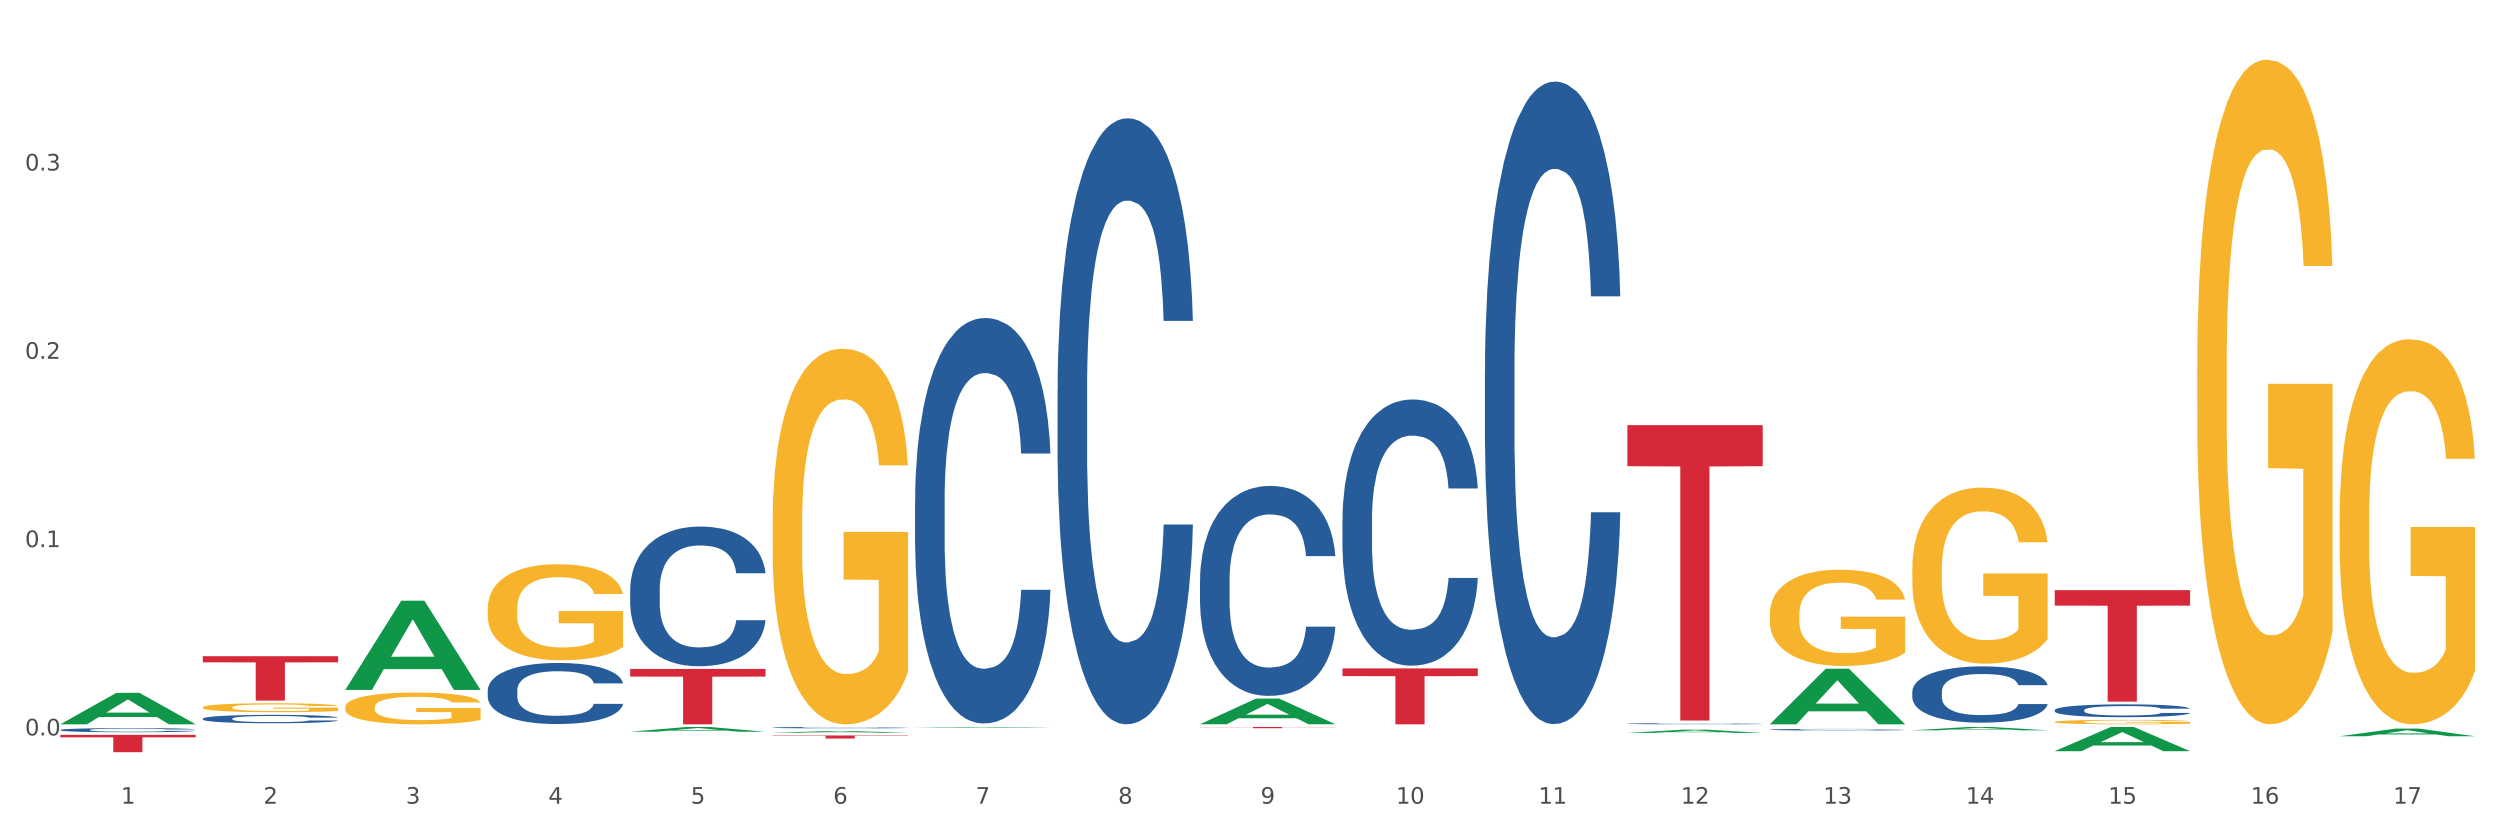 <?xml version="1.0" encoding="utf-8" standalone="no"?>
<!DOCTYPE svg PUBLIC "-//W3C//DTD SVG 1.1//EN"
  "http://www.w3.org/Graphics/SVG/1.1/DTD/svg11.dtd">
<svg xmlns:xlink="http://www.w3.org/1999/xlink" width="1080pt" height="360pt" viewBox="0 0 1080 360" xmlns="http://www.w3.org/2000/svg" version="1.1">
 <rect x="0" y="0" width="1080" height="360" fill="#333333" stroke="none"/>
 <defs>
  <style type="text/css">*{stroke-linejoin: round; stroke-linecap: butt}</style>
 </defs>
 <g id="figure_1">
  <g id="patch_1">
   <path d="M 0 360 
L 1080 360 
L 1080 0 
L 0 0 
z
" style="fill: #ffffff; stroke: #ffffff; stroke-linejoin: miter"/>
  </g>
  <g id="axes_1">
   <g id="matplotlib.axis_1">
    <g id="xtick_1">
     <g id="text_1">
      <!-- 1 -->
      <g style="fill: #4d4d4d" transform="translate(52.245 347.204) scale(0.096 -0.096)">
       <defs>
        <path id="DejaVuSans-31" d="M 794 531 
L 1825 531 
L 1825 4091 
L 703 3866 
L 703 4441 
L 1819 4666 
L 2450 4666 
L 2450 531 
L 3481 531 
L 3481 0 
L 794 0 
L 794 531 
z
" transform="scale(0.016)"/>
       </defs>
       <use xlink:href="#DejaVuSans-31"/>
      </g>
     </g>
    </g>
    <g id="xtick_2">
     <g id="text_2">
      <!-- 2 -->
      <g style="fill: #4d4d4d" transform="translate(113.787 347.204) scale(0.096 -0.096)">
       <defs>
        <path id="DejaVuSans-32" d="M 1228 531 
L 3431 531 
L 3431 0 
L 469 0 
L 469 531 
Q 828 903 1448 1529 
Q 2069 2156 2228 2338 
Q 2531 2678 2651 2914 
Q 2772 3150 2772 3378 
Q 2772 3750 2511 3984 
Q 2250 4219 1831 4219 
Q 1534 4219 1204 4116 
Q 875 4013 500 3803 
L 500 4441 
Q 881 4594 1212 4672 
Q 1544 4750 1819 4750 
Q 2544 4750 2975 4387 
Q 3406 4025 3406 3419 
Q 3406 3131 3298 2873 
Q 3191 2616 2906 2266 
Q 2828 2175 2409 1742 
Q 1991 1309 1228 531 
z
" transform="scale(0.016)"/>
       </defs>
       <use xlink:href="#DejaVuSans-32"/>
      </g>
     </g>
    </g>
    <g id="xtick_3">
     <g id="text_3">
      <!-- 3 -->
      <g style="fill: #4d4d4d" transform="translate(175.329 347.204) scale(0.096 -0.096)">
       <defs>
        <path id="DejaVuSans-33" d="M 2597 2516 
Q 3050 2419 3304 2112 
Q 3559 1806 3559 1356 
Q 3559 666 3084 287 
Q 2609 -91 1734 -91 
Q 1441 -91 1130 -33 
Q 819 25 488 141 
L 488 750 
Q 750 597 1062 519 
Q 1375 441 1716 441 
Q 2309 441 2620 675 
Q 2931 909 2931 1356 
Q 2931 1769 2642 2001 
Q 2353 2234 1838 2234 
L 1294 2234 
L 1294 2753 
L 1863 2753 
Q 2328 2753 2575 2939 
Q 2822 3125 2822 3475 
Q 2822 3834 2567 4026 
Q 2313 4219 1838 4219 
Q 1578 4219 1281 4162 
Q 984 4106 628 3988 
L 628 4550 
Q 988 4650 1302 4700 
Q 1616 4750 1894 4750 
Q 2613 4750 3031 4423 
Q 3450 4097 3450 3541 
Q 3450 3153 3228 2886 
Q 3006 2619 2597 2516 
z
" transform="scale(0.016)"/>
       </defs>
       <use xlink:href="#DejaVuSans-33"/>
      </g>
     </g>
    </g>
    <g id="xtick_4">
     <g id="text_4">
      <!-- 4 -->
      <g style="fill: #4d4d4d" transform="translate(236.871 347.204) scale(0.096 -0.096)">
       <defs>
        <path id="DejaVuSans-34" d="M 2419 4116 
L 825 1625 
L 2419 1625 
L 2419 4116 
z
M 2253 4666 
L 3047 4666 
L 3047 1625 
L 3713 1625 
L 3713 1100 
L 3047 1100 
L 3047 0 
L 2419 0 
L 2419 1100 
L 313 1100 
L 313 1709 
L 2253 4666 
z
" transform="scale(0.016)"/>
       </defs>
       <use xlink:href="#DejaVuSans-34"/>
      </g>
     </g>
    </g>
    <g id="xtick_5">
     <g id="text_5">
      <!-- 5 -->
      <g style="fill: #4d4d4d" transform="translate(298.412 347.204) scale(0.096 -0.096)">
       <defs>
        <path id="DejaVuSans-35" d="M 691 4666 
L 3169 4666 
L 3169 4134 
L 1269 4134 
L 1269 2991 
Q 1406 3038 1543 3061 
Q 1681 3084 1819 3084 
Q 2600 3084 3056 2656 
Q 3513 2228 3513 1497 
Q 3513 744 3044 326 
Q 2575 -91 1722 -91 
Q 1428 -91 1123 -41 
Q 819 9 494 109 
L 494 744 
Q 775 591 1075 516 
Q 1375 441 1709 441 
Q 2250 441 2565 725 
Q 2881 1009 2881 1497 
Q 2881 1984 2565 2268 
Q 2250 2553 1709 2553 
Q 1456 2553 1204 2497 
Q 953 2441 691 2322 
L 691 4666 
z
" transform="scale(0.016)"/>
       </defs>
       <use xlink:href="#DejaVuSans-35"/>
      </g>
     </g>
    </g>
    <g id="xtick_6">
     <g id="text_6">
      <!-- 6 -->
      <g style="fill: #4d4d4d" transform="translate(359.954 347.204) scale(0.096 -0.096)">
       <defs>
        <path id="DejaVuSans-36" d="M 2113 2584 
Q 1688 2584 1439 2293 
Q 1191 2003 1191 1497 
Q 1191 994 1439 701 
Q 1688 409 2113 409 
Q 2538 409 2786 701 
Q 3034 994 3034 1497 
Q 3034 2003 2786 2293 
Q 2538 2584 2113 2584 
z
M 3366 4563 
L 3366 3988 
Q 3128 4100 2886 4159 
Q 2644 4219 2406 4219 
Q 1781 4219 1451 3797 
Q 1122 3375 1075 2522 
Q 1259 2794 1537 2939 
Q 1816 3084 2150 3084 
Q 2853 3084 3261 2657 
Q 3669 2231 3669 1497 
Q 3669 778 3244 343 
Q 2819 -91 2113 -91 
Q 1303 -91 875 529 
Q 447 1150 447 2328 
Q 447 3434 972 4092 
Q 1497 4750 2381 4750 
Q 2619 4750 2861 4703 
Q 3103 4656 3366 4563 
z
" transform="scale(0.016)"/>
       </defs>
       <use xlink:href="#DejaVuSans-36"/>
      </g>
     </g>
    </g>
    <g id="xtick_7">
     <g id="text_7">
      <!-- 7 -->
      <g style="fill: #4d4d4d" transform="translate(421.496 347.204) scale(0.096 -0.096)">
       <defs>
        <path id="DejaVuSans-37" d="M 525 4666 
L 3525 4666 
L 3525 4397 
L 1831 0 
L 1172 0 
L 2766 4134 
L 525 4134 
L 525 4666 
z
" transform="scale(0.016)"/>
       </defs>
       <use xlink:href="#DejaVuSans-37"/>
      </g>
     </g>
    </g>
    <g id="xtick_8">
     <g id="text_8">
      <!-- 8 -->
      <g style="fill: #4d4d4d" transform="translate(483.038 347.204) scale(0.096 -0.096)">
       <defs>
        <path id="DejaVuSans-38" d="M 2034 2216 
Q 1584 2216 1326 1975 
Q 1069 1734 1069 1313 
Q 1069 891 1326 650 
Q 1584 409 2034 409 
Q 2484 409 2743 651 
Q 3003 894 3003 1313 
Q 3003 1734 2745 1975 
Q 2488 2216 2034 2216 
z
M 1403 2484 
Q 997 2584 770 2862 
Q 544 3141 544 3541 
Q 544 4100 942 4425 
Q 1341 4750 2034 4750 
Q 2731 4750 3128 4425 
Q 3525 4100 3525 3541 
Q 3525 3141 3298 2862 
Q 3072 2584 2669 2484 
Q 3125 2378 3379 2068 
Q 3634 1759 3634 1313 
Q 3634 634 3220 271 
Q 2806 -91 2034 -91 
Q 1263 -91 848 271 
Q 434 634 434 1313 
Q 434 1759 690 2068 
Q 947 2378 1403 2484 
z
M 1172 3481 
Q 1172 3119 1398 2916 
Q 1625 2713 2034 2713 
Q 2441 2713 2670 2916 
Q 2900 3119 2900 3481 
Q 2900 3844 2670 4047 
Q 2441 4250 2034 4250 
Q 1625 4250 1398 4047 
Q 1172 3844 1172 3481 
z
" transform="scale(0.016)"/>
       </defs>
       <use xlink:href="#DejaVuSans-38"/>
      </g>
     </g>
    </g>
    <g id="xtick_9">
     <g id="text_9">
      <!-- 9 -->
      <g style="fill: #4d4d4d" transform="translate(544.58 347.204) scale(0.096 -0.096)">
       <defs>
        <path id="DejaVuSans-39" d="M 703 97 
L 703 672 
Q 941 559 1184 500 
Q 1428 441 1663 441 
Q 2288 441 2617 861 
Q 2947 1281 2994 2138 
Q 2813 1869 2534 1725 
Q 2256 1581 1919 1581 
Q 1219 1581 811 2004 
Q 403 2428 403 3163 
Q 403 3881 828 4315 
Q 1253 4750 1959 4750 
Q 2769 4750 3195 4129 
Q 3622 3509 3622 2328 
Q 3622 1225 3098 567 
Q 2575 -91 1691 -91 
Q 1453 -91 1209 -44 
Q 966 3 703 97 
z
M 1959 2075 
Q 2384 2075 2632 2365 
Q 2881 2656 2881 3163 
Q 2881 3666 2632 3958 
Q 2384 4250 1959 4250 
Q 1534 4250 1286 3958 
Q 1038 3666 1038 3163 
Q 1038 2656 1286 2365 
Q 1534 2075 1959 2075 
z
" transform="scale(0.016)"/>
       </defs>
       <use xlink:href="#DejaVuSans-39"/>
      </g>
     </g>
    </g>
    <g id="xtick_10">
     <g id="text_10">
      <!-- 10 -->
      <g style="fill: #4d4d4d" transform="translate(603.067 347.204) scale(0.096 -0.096)">
       <defs>
        <path id="DejaVuSans-30" d="M 2034 4250 
Q 1547 4250 1301 3770 
Q 1056 3291 1056 2328 
Q 1056 1369 1301 889 
Q 1547 409 2034 409 
Q 2525 409 2770 889 
Q 3016 1369 3016 2328 
Q 3016 3291 2770 3770 
Q 2525 4250 2034 4250 
z
M 2034 4750 
Q 2819 4750 3233 4129 
Q 3647 3509 3647 2328 
Q 3647 1150 3233 529 
Q 2819 -91 2034 -91 
Q 1250 -91 836 529 
Q 422 1150 422 2328 
Q 422 3509 836 4129 
Q 1250 4750 2034 4750 
z
" transform="scale(0.016)"/>
       </defs>
       <use xlink:href="#DejaVuSans-31"/>
       <use xlink:href="#DejaVuSans-30" transform="translate(63.623 0)"/>
      </g>
     </g>
    </g>
    <g id="xtick_11">
     <g id="text_11">
      <!-- 11 -->
      <g style="fill: #4d4d4d" transform="translate(664.609 347.204) scale(0.096 -0.096)">
       <use xlink:href="#DejaVuSans-31"/>
       <use xlink:href="#DejaVuSans-31" transform="translate(63.623 0)"/>
      </g>
     </g>
    </g>
    <g id="xtick_12">
     <g id="text_12">
      <!-- 12 -->
      <g style="fill: #4d4d4d" transform="translate(726.151 347.204) scale(0.096 -0.096)">
       <use xlink:href="#DejaVuSans-31"/>
       <use xlink:href="#DejaVuSans-32" transform="translate(63.623 0)"/>
      </g>
     </g>
    </g>
    <g id="xtick_13">
     <g id="text_13">
      <!-- 13 -->
      <g style="fill: #4d4d4d" transform="translate(787.693 347.204) scale(0.096 -0.096)">
       <use xlink:href="#DejaVuSans-31"/>
       <use xlink:href="#DejaVuSans-33" transform="translate(63.623 0)"/>
      </g>
     </g>
    </g>
    <g id="xtick_14">
     <g id="text_14">
      <!-- 14 -->
      <g style="fill: #4d4d4d" transform="translate(849.234 347.204) scale(0.096 -0.096)">
       <use xlink:href="#DejaVuSans-31"/>
       <use xlink:href="#DejaVuSans-34" transform="translate(63.623 0)"/>
      </g>
     </g>
    </g>
    <g id="xtick_15">
     <g id="text_15">
      <!-- 15 -->
      <g style="fill: #4d4d4d" transform="translate(910.776 347.204) scale(0.096 -0.096)">
       <use xlink:href="#DejaVuSans-31"/>
       <use xlink:href="#DejaVuSans-35" transform="translate(63.623 0)"/>
      </g>
     </g>
    </g>
    <g id="xtick_16">
     <g id="text_16">
      <!-- 16 -->
      <g style="fill: #4d4d4d" transform="translate(972.318 347.204) scale(0.096 -0.096)">
       <use xlink:href="#DejaVuSans-31"/>
       <use xlink:href="#DejaVuSans-36" transform="translate(63.623 0)"/>
      </g>
     </g>
    </g>
    <g id="xtick_17">
     <g id="text_17">
      <!-- 17 -->
      <g style="fill: #4d4d4d" transform="translate(1033.86 347.204) scale(0.096 -0.096)">
       <use xlink:href="#DejaVuSans-31"/>
       <use xlink:href="#DejaVuSans-37" transform="translate(63.623 0)"/>
      </g>
     </g>
    </g>
    <g id="xtick_18"/>
    <g id="xtick_19"/>
    <g id="xtick_20"/>
    <g id="xtick_21"/>
    <g id="xtick_22"/>
    <g id="xtick_23"/>
    <g id="xtick_24"/>
    <g id="xtick_25"/>
    <g id="xtick_26"/>
    <g id="xtick_27"/>
    <g id="xtick_28"/>
    <g id="xtick_29"/>
    <g id="xtick_30"/>
    <g id="xtick_31"/>
    <g id="xtick_32"/>
    <g id="xtick_33"/>
   </g>
   <g id="matplotlib.axis_2">
    <g id="ytick_1">
     <g id="text_18">
      <!-- 0.0 -->
      <g style="fill: #4d4d4d" transform="translate(10.8 317.705) scale(0.096 -0.096)">
       <defs>
        <path id="DejaVuSans-2e" d="M 684 794 
L 1344 794 
L 1344 0 
L 684 0 
L 684 794 
z
" transform="scale(0.016)"/>
       </defs>
       <use xlink:href="#DejaVuSans-30"/>
       <use xlink:href="#DejaVuSans-2e" transform="translate(63.623 0)"/>
       <use xlink:href="#DejaVuSans-30" transform="translate(95.41 0)"/>
      </g>
     </g>
    </g>
    <g id="ytick_2">
     <g id="text_19">
      <!-- 0.1 -->
      <g style="fill: #4d4d4d" transform="translate(10.8 236.355) scale(0.096 -0.096)">
       <use xlink:href="#DejaVuSans-30"/>
       <use xlink:href="#DejaVuSans-2e" transform="translate(63.623 0)"/>
       <use xlink:href="#DejaVuSans-31" transform="translate(95.41 0)"/>
      </g>
     </g>
    </g>
    <g id="ytick_3">
     <g id="text_20">
      <!-- 0.2 -->
      <g style="fill: #4d4d4d" transform="translate(10.8 155.005) scale(0.096 -0.096)">
       <use xlink:href="#DejaVuSans-30"/>
       <use xlink:href="#DejaVuSans-2e" transform="translate(63.623 0)"/>
       <use xlink:href="#DejaVuSans-32" transform="translate(95.41 0)"/>
      </g>
     </g>
    </g>
    <g id="ytick_4">
     <g id="text_21">
      <!-- 0.3 -->
      <g style="fill: #4d4d4d" transform="translate(10.8 73.656) scale(0.096 -0.096)">
       <use xlink:href="#DejaVuSans-30"/>
       <use xlink:href="#DejaVuSans-2e" transform="translate(63.623 0)"/>
       <use xlink:href="#DejaVuSans-33" transform="translate(95.41 0)"/>
      </g>
     </g>
    </g>
    <g id="ytick_5"/>
    <g id="ytick_6"/>
    <g id="ytick_7"/>
    <g id="ytick_8"/>
   </g>
   <g id="PolyCollection_1">
    <path d="M 26.067 312.879 
L 26.127 312.866 
L 50.236 299.31 
L 60.242 299.297 
L 84.532 312.904 
L 72.959 312.904 
L 67.716 309.736 
L 42.823 309.736 
L 42.642 309.787 
L 37.579 312.904 
L 26.067 312.904 
L 26.067 312.879 
L 45.957 307.845 
L 64.581 307.832 
L 55.36 302.198 
L 55.239 302.172 
L 55.119 302.21 
L 45.897 307.832 
L 45.957 307.845 
L 26.067 312.879 
z
" clip-path="url(#pbf67a6219a)" style="fill: #109648"/>
    <path d="M 579.943 224.249 
L 580.012 224.144 
L 580.012 221.203 
L 580.219 217.212 
L 580.98 209.86 
L 581.947 204.293 
L 583.606 197.781 
L 584.504 195.05 
L 585.679 192.005 
L 588.098 187.068 
L 590.862 182.867 
L 592.797 180.556 
L 594.248 179.086 
L 597.496 176.46 
L 599.362 175.305 
L 601.297 174.359 
L 602.956 173.729 
L 605.72 172.994 
L 607.931 172.679 
L 610.488 172.574 
L 612.631 172.679 
L 615.464 173.099 
L 619.61 174.359 
L 621.2 175.095 
L 623.342 176.355 
L 625.554 178.036 
L 627.35 179.716 
L 629.424 182.132 
L 631.566 185.283 
L 633.639 189.274 
L 635.09 192.95 
L 636.265 196.836 
L 637.302 201.562 
L 638.062 206.709 
L 638.408 211.015 
L 625.761 211.015 
L 625.415 207.129 
L 624.724 202.928 
L 624.033 200.092 
L 623.273 197.781 
L 622.098 195.155 
L 621.062 193.475 
L 619.334 191.479 
L 617.745 190.219 
L 616.432 189.484 
L 614.842 188.854 
L 611.456 188.223 
L 609.037 188.223 
L 607.517 188.434 
L 605.651 188.959 
L 604.061 189.694 
L 602.195 190.954 
L 600.744 192.32 
L 599.293 194.105 
L 598.464 195.366 
L 597.22 197.676 
L 596.39 199.567 
L 595.285 202.823 
L 594.663 205.133 
L 593.557 211.12 
L 593.073 215.531 
L 592.866 218.577 
L 592.728 221.938 
L 592.728 238.323 
L 593.142 245.675 
L 593.488 248.826 
L 594.041 252.397 
L 595.077 257.018 
L 596.598 261.535 
L 598.187 264.791 
L 599.5 266.786 
L 600.744 268.257 
L 601.988 269.412 
L 603.508 270.462 
L 604.752 271.092 
L 606.618 271.723 
L 608.83 272.038 
L 610.557 272.038 
L 614.082 271.513 
L 615.671 270.987 
L 617.192 270.252 
L 618.85 269.097 
L 620.163 267.837 
L 620.923 266.891 
L 622.167 264.896 
L 623.135 262.795 
L 623.964 260.379 
L 624.517 258.279 
L 625.139 255.128 
L 625.623 251.557 
L 625.761 249.666 
L 638.408 249.666 
L 638.131 253.447 
L 637.647 257.123 
L 636.68 262.06 
L 635.92 264.896 
L 634.745 268.362 
L 633.501 271.303 
L 631.773 274.558 
L 630.184 276.974 
L 628.525 279.075 
L 626.728 280.965 
L 623.48 283.591 
L 622.306 284.326 
L 619.818 285.587 
L 617.883 286.322 
L 615.049 287.057 
L 612.147 287.477 
L 609.106 287.582 
L 606.411 287.372 
L 603.439 286.742 
L 601.573 286.112 
L 599.5 285.167 
L 597.082 283.696 
L 594.801 281.911 
L 592.659 279.81 
L 590.655 277.394 
L 588.789 274.663 
L 586.37 270.147 
L 584.573 265.736 
L 583.26 261.64 
L 582.362 258.174 
L 581.463 253.762 
L 580.98 250.717 
L 580.219 243.364 
L 579.943 236.537 
L 579.943 224.249 
z
" clip-path="url(#pbf67a6219a)" style="fill: #255c99"/>
    <path d="M 518.401 250.679 
L 518.47 250.596 
L 518.47 248.277 
L 518.678 245.13 
L 519.438 239.332 
L 520.405 234.942 
L 522.064 229.807 
L 522.962 227.653 
L 524.137 225.251 
L 526.556 221.358 
L 529.32 218.045 
L 531.255 216.223 
L 532.706 215.063 
L 535.954 212.993 
L 537.82 212.081 
L 539.755 211.336 
L 541.414 210.839 
L 544.178 210.259 
L 546.39 210.011 
L 548.947 209.928 
L 551.089 210.011 
L 553.922 210.342 
L 558.069 211.336 
L 559.658 211.916 
L 561.8 212.91 
L 564.012 214.235 
L 565.809 215.56 
L 567.882 217.465 
L 570.024 219.95 
L 572.097 223.097 
L 573.549 225.996 
L 574.724 229.061 
L 575.76 232.788 
L 576.52 236.847 
L 576.866 240.243 
L 564.219 240.243 
L 563.874 237.178 
L 563.183 233.865 
L 562.492 231.629 
L 561.731 229.807 
L 560.557 227.736 
L 559.52 226.411 
L 557.792 224.837 
L 556.203 223.843 
L 554.89 223.263 
L 553.3 222.766 
L 549.914 222.269 
L 547.495 222.269 
L 545.975 222.435 
L 544.109 222.849 
L 542.52 223.429 
L 540.654 224.423 
L 539.202 225.499 
L 537.751 226.908 
L 536.922 227.901 
L 535.678 229.724 
L 534.849 231.215 
L 533.743 233.782 
L 533.121 235.604 
L 532.015 240.326 
L 531.532 243.804 
L 531.324 246.206 
L 531.186 248.857 
L 531.186 261.778 
L 531.601 267.576 
L 531.946 270.061 
L 532.499 272.877 
L 533.536 276.521 
L 535.056 280.083 
L 536.645 282.651 
L 537.958 284.224 
L 539.202 285.384 
L 540.446 286.295 
L 541.967 287.123 
L 543.211 287.62 
L 545.077 288.117 
L 547.288 288.366 
L 549.016 288.366 
L 552.54 287.952 
L 554.13 287.537 
L 555.65 286.958 
L 557.309 286.046 
L 558.622 285.053 
L 559.382 284.307 
L 560.626 282.733 
L 561.593 281.077 
L 562.422 279.172 
L 562.975 277.515 
L 563.597 275.03 
L 564.081 272.214 
L 564.219 270.723 
L 576.866 270.723 
L 576.589 273.705 
L 576.106 276.604 
L 575.138 280.497 
L 574.378 282.733 
L 573.203 285.467 
L 571.959 287.786 
L 570.232 290.354 
L 568.642 292.259 
L 566.984 293.915 
L 565.187 295.406 
L 561.939 297.477 
L 560.764 298.056 
L 558.276 299.05 
L 556.341 299.63 
L 553.508 300.21 
L 550.605 300.541 
L 547.564 300.624 
L 544.869 300.458 
L 541.898 299.962 
L 540.032 299.465 
L 537.958 298.719 
L 535.54 297.56 
L 533.259 296.151 
L 531.117 294.495 
L 529.113 292.59 
L 527.247 290.436 
L 524.828 286.875 
L 523.031 283.396 
L 521.718 280.166 
L 520.82 277.432 
L 519.922 273.954 
L 519.438 271.552 
L 518.678 265.754 
L 518.401 260.37 
L 518.401 250.679 
z
" clip-path="url(#pbf67a6219a)" style="fill: #255c99"/>
    <path d="M 456.859 168.732 
L 456.928 168.493 
L 456.928 161.798 
L 457.136 152.712 
L 457.896 135.976 
L 458.863 123.304 
L 460.522 108.48 
L 461.42 102.264 
L 462.595 95.33 
L 465.014 84.093 
L 467.778 74.529 
L 469.713 69.269 
L 471.165 65.922 
L 474.413 59.945 
L 476.279 57.315 
L 478.214 55.163 
L 479.872 53.728 
L 482.636 52.054 
L 484.848 51.337 
L 487.405 51.098 
L 489.547 51.337 
L 492.38 52.294 
L 496.527 55.163 
L 498.116 56.836 
L 500.259 59.705 
L 502.47 63.531 
L 504.267 67.356 
L 506.34 72.856 
L 508.482 80.028 
L 510.556 89.114 
L 512.007 97.482 
L 513.182 106.328 
L 514.218 117.088 
L 514.979 128.803 
L 515.324 138.606 
L 502.677 138.606 
L 502.332 129.76 
L 501.641 120.196 
L 500.95 113.74 
L 500.19 108.48 
L 499.015 102.503 
L 497.978 98.678 
L 496.25 94.135 
L 494.661 91.266 
L 493.348 89.592 
L 491.759 88.157 
L 488.372 86.723 
L 485.954 86.723 
L 484.433 87.201 
L 482.567 88.397 
L 480.978 90.07 
L 479.112 92.939 
L 477.661 96.047 
L 476.209 100.112 
L 475.38 102.981 
L 474.136 108.241 
L 473.307 112.545 
L 472.201 119.957 
L 471.579 125.217 
L 470.474 138.845 
L 469.99 148.887 
L 469.782 155.821 
L 469.644 163.472 
L 469.644 200.77 
L 470.059 217.506 
L 470.404 224.679 
L 470.957 232.808 
L 471.994 243.328 
L 473.514 253.609 
L 475.104 261.021 
L 476.417 265.564 
L 477.661 268.911 
L 478.905 271.541 
L 480.425 273.932 
L 481.669 275.367 
L 483.535 276.801 
L 485.746 277.519 
L 487.474 277.519 
L 490.998 276.323 
L 492.588 275.128 
L 494.108 273.454 
L 495.767 270.824 
L 497.08 267.955 
L 497.84 265.803 
L 499.084 261.26 
L 500.051 256.479 
L 500.881 250.979 
L 501.434 246.198 
L 502.055 239.025 
L 502.539 230.896 
L 502.677 226.592 
L 515.324 226.592 
L 515.048 235.199 
L 514.564 243.568 
L 513.596 254.805 
L 512.836 261.26 
L 511.661 269.15 
L 510.417 275.845 
L 508.69 283.257 
L 507.1 288.756 
L 505.442 293.538 
L 503.645 297.842 
L 500.397 303.819 
L 499.222 305.493 
L 496.734 308.362 
L 494.799 310.035 
L 491.966 311.709 
L 489.063 312.665 
L 486.023 312.904 
L 483.327 312.426 
L 480.356 310.992 
L 478.49 309.557 
L 476.417 307.405 
L 473.998 304.058 
L 471.717 299.993 
L 469.575 295.212 
L 467.571 289.712 
L 465.705 283.496 
L 463.286 273.215 
L 461.49 263.173 
L 460.177 253.849 
L 459.278 245.958 
L 458.38 235.917 
L 457.896 228.983 
L 457.136 212.246 
L 456.859 196.705 
L 456.859 168.732 
z
" clip-path="url(#pbf67a6219a)" style="fill: #255c99"/>
    <path d="M 395.318 216.085 
L 395.387 215.925 
L 395.387 211.445 
L 395.594 205.366 
L 396.354 194.168 
L 397.322 185.689 
L 398.98 175.771 
L 399.879 171.611 
L 401.054 166.972 
L 403.472 159.453 
L 406.237 153.054 
L 408.172 149.535 
L 409.623 147.295 
L 412.871 143.296 
L 414.737 141.536 
L 416.672 140.096 
L 418.33 139.136 
L 421.095 138.017 
L 423.306 137.537 
L 425.863 137.377 
L 428.005 137.537 
L 430.839 138.177 
L 434.985 140.096 
L 436.575 141.216 
L 438.717 143.136 
L 440.928 145.695 
L 442.725 148.255 
L 444.798 151.935 
L 446.941 156.734 
L 449.014 162.813 
L 450.465 168.412 
L 451.64 174.331 
L 452.677 181.53 
L 453.437 189.369 
L 453.782 195.928 
L 441.136 195.928 
L 440.79 190.009 
L 440.099 183.61 
L 439.408 179.29 
L 438.648 175.771 
L 437.473 171.771 
L 436.436 169.212 
L 434.709 166.172 
L 433.119 164.253 
L 431.806 163.133 
L 430.217 162.173 
L 426.83 161.213 
L 424.412 161.213 
L 422.891 161.533 
L 421.025 162.333 
L 419.436 163.453 
L 417.57 165.372 
L 416.119 167.452 
L 414.668 170.172 
L 413.838 172.091 
L 412.594 175.611 
L 411.765 178.49 
L 410.659 183.45 
L 410.037 186.969 
L 408.932 196.088 
L 408.448 202.807 
L 408.241 207.446 
L 408.102 212.565 
L 408.102 237.521 
L 408.517 248.72 
L 408.863 253.519 
L 409.415 258.958 
L 410.452 265.997 
L 411.972 272.876 
L 413.562 277.835 
L 414.875 280.875 
L 416.119 283.114 
L 417.363 284.874 
L 418.883 286.474 
L 420.127 287.434 
L 421.993 288.393 
L 424.204 288.873 
L 425.932 288.873 
L 429.457 288.074 
L 431.046 287.274 
L 432.566 286.154 
L 434.225 284.394 
L 435.538 282.474 
L 436.298 281.035 
L 437.542 277.995 
L 438.51 274.796 
L 439.339 271.116 
L 439.892 267.917 
L 440.514 263.117 
L 440.997 257.678 
L 441.136 254.799 
L 453.782 254.799 
L 453.506 260.558 
L 453.022 266.157 
L 452.055 273.676 
L 451.294 277.995 
L 450.12 283.274 
L 448.876 287.754 
L 447.148 292.713 
L 445.559 296.392 
L 443.9 299.592 
L 442.103 302.471 
L 438.855 306.471 
L 437.68 307.591 
L 435.192 309.51 
L 433.257 310.63 
L 430.424 311.75 
L 427.522 312.39 
L 424.481 312.55 
L 421.786 312.23 
L 418.814 311.27 
L 416.948 310.31 
L 414.875 308.87 
L 412.456 306.631 
L 410.176 303.911 
L 408.033 300.712 
L 406.029 297.032 
L 404.163 292.873 
L 401.745 285.994 
L 399.948 279.275 
L 398.635 273.036 
L 397.736 267.757 
L 396.838 261.038 
L 396.354 256.398 
L 395.594 245.2 
L 395.318 234.802 
L 395.318 216.085 
z
" clip-path="url(#pbf67a6219a)" style="fill: #255c99"/>
    <path d="M 333.776 314.327 
L 333.845 314.327 
L 333.845 314.312 
L 334.052 314.291 
L 334.812 314.252 
L 335.78 314.223 
L 337.439 314.189 
L 338.337 314.175 
L 339.512 314.159 
L 341.93 314.133 
L 344.695 314.111 
L 346.63 314.099 
L 348.081 314.092 
L 351.329 314.078 
L 353.195 314.072 
L 355.13 314.067 
L 356.789 314.064 
L 359.553 314.06 
L 361.764 314.058 
L 364.321 314.058 
L 366.464 314.058 
L 369.297 314.06 
L 373.443 314.067 
L 375.033 314.071 
L 377.175 314.077 
L 379.387 314.086 
L 381.183 314.095 
L 383.257 314.107 
L 385.399 314.124 
L 387.472 314.145 
L 388.923 314.164 
L 390.098 314.184 
L 391.135 314.209 
L 391.895 314.236 
L 392.241 314.258 
L 379.594 314.258 
L 379.248 314.238 
L 378.557 314.216 
L 377.866 314.201 
L 377.106 314.189 
L 375.931 314.176 
L 374.895 314.167 
L 373.167 314.156 
L 371.577 314.15 
L 370.264 314.146 
L 368.675 314.143 
L 365.289 314.139 
L 362.87 314.139 
L 361.35 314.14 
L 359.484 314.143 
L 357.894 314.147 
L 356.028 314.154 
L 354.577 314.161 
L 353.126 314.17 
L 352.297 314.177 
L 351.053 314.189 
L 350.223 314.199 
L 349.118 314.216 
L 348.496 314.228 
L 347.39 314.259 
L 346.906 314.282 
L 346.699 314.298 
L 346.561 314.315 
L 346.561 314.401 
L 346.975 314.439 
L 347.321 314.456 
L 347.874 314.475 
L 348.91 314.499 
L 350.431 314.522 
L 352.02 314.539 
L 353.333 314.55 
L 354.577 314.557 
L 355.821 314.563 
L 357.341 314.569 
L 358.585 314.572 
L 360.451 314.575 
L 362.663 314.577 
L 364.39 314.577 
L 367.915 314.574 
L 369.504 314.572 
L 371.025 314.568 
L 372.683 314.562 
L 373.996 314.555 
L 374.756 314.55 
L 376 314.54 
L 376.968 314.529 
L 377.797 314.516 
L 378.35 314.505 
L 378.972 314.489 
L 379.456 314.47 
L 379.594 314.46 
L 392.241 314.46 
L 391.964 314.48 
L 391.48 314.499 
L 390.513 314.525 
L 389.753 314.54 
L 388.578 314.558 
L 387.334 314.573 
L 385.606 314.59 
L 384.017 314.603 
L 382.358 314.614 
L 380.561 314.624 
L 377.313 314.637 
L 376.139 314.641 
L 373.651 314.648 
L 371.716 314.652 
L 368.882 314.656 
L 365.98 314.658 
L 362.939 314.658 
L 360.244 314.657 
L 357.272 314.654 
L 355.406 314.651 
L 353.333 314.646 
L 350.914 314.638 
L 348.634 314.629 
L 346.492 314.618 
L 344.487 314.605 
L 342.622 314.591 
L 340.203 314.567 
L 338.406 314.544 
L 337.093 314.523 
L 336.195 314.505 
L 335.296 314.482 
L 334.812 314.466 
L 334.052 314.427 
L 333.776 314.392 
L 333.776 314.327 
z
" clip-path="url(#pbf67a6219a)" style="fill: #255c99"/>
    <path d="M 272.234 254.584 
L 272.303 254.529 
L 272.303 252.985 
L 272.511 250.891 
L 273.271 247.033 
L 274.238 244.111 
L 275.897 240.694 
L 276.795 239.261 
L 277.97 237.662 
L 280.389 235.072 
L 283.153 232.867 
L 285.088 231.655 
L 286.539 230.883 
L 289.787 229.505 
L 291.653 228.899 
L 293.588 228.403 
L 295.247 228.072 
L 298.011 227.686 
L 300.222 227.521 
L 302.779 227.466 
L 304.922 227.521 
L 307.755 227.741 
L 311.902 228.403 
L 313.491 228.788 
L 315.633 229.45 
L 317.845 230.332 
L 319.642 231.214 
L 321.715 232.481 
L 323.857 234.135 
L 325.93 236.229 
L 327.382 238.159 
L 328.556 240.198 
L 329.593 242.678 
L 330.353 245.379 
L 330.699 247.639 
L 318.052 247.639 
L 317.707 245.599 
L 317.016 243.395 
L 316.324 241.907 
L 315.564 240.694 
L 314.389 239.316 
L 313.353 238.434 
L 311.625 237.387 
L 310.036 236.725 
L 308.723 236.34 
L 307.133 236.009 
L 303.747 235.678 
L 301.328 235.678 
L 299.808 235.788 
L 297.942 236.064 
L 296.352 236.45 
L 294.487 237.111 
L 293.035 237.828 
L 291.584 238.765 
L 290.755 239.426 
L 289.511 240.639 
L 288.682 241.631 
L 287.576 243.34 
L 286.954 244.552 
L 285.848 247.694 
L 285.364 250.009 
L 285.157 251.607 
L 285.019 253.371 
L 285.019 261.97 
L 285.434 265.828 
L 285.779 267.481 
L 286.332 269.356 
L 287.369 271.781 
L 288.889 274.151 
L 290.478 275.859 
L 291.791 276.907 
L 293.035 277.678 
L 294.279 278.285 
L 295.8 278.836 
L 297.044 279.167 
L 298.909 279.497 
L 301.121 279.663 
L 302.849 279.663 
L 306.373 279.387 
L 307.962 279.111 
L 309.483 278.726 
L 311.141 278.119 
L 312.454 277.458 
L 313.215 276.962 
L 314.459 275.915 
L 315.426 274.812 
L 316.255 273.544 
L 316.808 272.442 
L 317.43 270.789 
L 317.914 268.915 
L 318.052 267.922 
L 330.699 267.922 
L 330.422 269.907 
L 329.939 271.836 
L 328.971 274.426 
L 328.211 275.915 
L 327.036 277.733 
L 325.792 279.277 
L 324.064 280.985 
L 322.475 282.253 
L 320.816 283.356 
L 319.02 284.348 
L 315.772 285.726 
L 314.597 286.111 
L 312.109 286.773 
L 310.174 287.159 
L 307.341 287.545 
L 304.438 287.765 
L 301.397 287.82 
L 298.702 287.71 
L 295.731 287.379 
L 293.865 287.048 
L 291.791 286.552 
L 289.373 285.781 
L 287.092 284.844 
L 284.95 283.741 
L 282.946 282.474 
L 281.08 281.041 
L 278.661 278.671 
L 276.864 276.356 
L 275.551 274.206 
L 274.653 272.387 
L 273.754 270.072 
L 273.271 268.474 
L 272.511 264.615 
L 272.234 261.033 
L 272.234 254.584 
z
" clip-path="url(#pbf67a6219a)" style="fill: #255c99"/>
    <path d="M 210.692 262.924 
L 210.761 262.887 
L 210.761 261.522 
L 210.899 260.348 
L 211.59 257.505 
L 212.625 255.156 
L 213.384 253.905 
L 214.144 252.882 
L 215.041 251.859 
L 216.145 250.798 
L 218.147 249.244 
L 219.39 248.449 
L 220.908 247.615 
L 223.669 246.402 
L 225.671 245.72 
L 227.742 245.152 
L 231.124 244.47 
L 233.333 244.166 
L 235.68 243.939 
L 238.51 243.787 
L 240.649 243.75 
L 245.343 243.863 
L 249.347 244.204 
L 251.279 244.47 
L 253.764 244.924 
L 255.076 245.227 
L 257.216 245.834 
L 259.424 246.63 
L 260.943 247.312 
L 263.221 248.6 
L 264.946 249.889 
L 266.534 251.48 
L 267.362 252.579 
L 267.984 253.602 
L 268.536 254.777 
L 269.088 256.634 
L 256.663 256.634 
L 256.18 255.308 
L 255.421 254.057 
L 254.316 252.844 
L 253.35 252.086 
L 251.694 251.139 
L 250.175 250.533 
L 248.587 250.078 
L 246.655 249.699 
L 245.136 249.51 
L 242.996 249.358 
L 238.786 249.396 
L 235.956 249.699 
L 234.023 250.078 
L 232.781 250.419 
L 231.676 250.798 
L 230.434 251.329 
L 228.984 252.124 
L 227.949 252.844 
L 226.913 253.754 
L 226.085 254.663 
L 225.326 255.724 
L 224.705 256.861 
L 224.221 258.036 
L 223.807 259.476 
L 223.462 261.863 
L 223.462 267.055 
L 223.6 268.23 
L 223.945 269.783 
L 224.359 270.958 
L 225.05 272.36 
L 225.671 273.308 
L 226.844 274.672 
L 228.156 275.809 
L 229.191 276.529 
L 230.227 277.135 
L 232.021 277.969 
L 234.023 278.651 
L 235.749 279.068 
L 238.095 279.447 
L 239.683 279.598 
L 241.064 279.674 
L 244.446 279.674 
L 246.862 279.56 
L 249.554 279.295 
L 251.624 278.954 
L 253.35 278.537 
L 255.283 277.855 
L 256.525 277.211 
L 256.525 269.291 
L 241.34 269.253 
L 241.34 263.986 
L 269.157 263.986 
L 269.157 279.447 
L 267.984 280.243 
L 266.672 280.963 
L 265.292 281.607 
L 263.221 282.403 
L 260.736 283.16 
L 258.527 283.691 
L 256.18 284.146 
L 253.419 284.563 
L 249.83 284.942 
L 247.621 285.093 
L 244.86 285.207 
L 241.616 285.245 
L 238.786 285.169 
L 236.025 284.979 
L 233.126 284.638 
L 230.296 284.146 
L 228.156 283.653 
L 226.016 283.047 
L 223.738 282.251 
L 221.943 281.493 
L 220.563 280.811 
L 219.044 279.939 
L 217.388 278.803 
L 216.145 277.779 
L 215.041 276.718 
L 213.867 275.354 
L 213.039 274.179 
L 212.211 272.701 
L 211.728 271.602 
L 211.175 269.897 
L 210.761 267.51 
L 210.692 262.924 
z
" clip-path="url(#pbf67a6219a)" style="fill: #f7b32b"/>
    <path d="M 87.609 310.447 
L 87.678 310.444 
L 87.678 310.352 
L 87.885 310.226 
L 88.645 309.996 
L 89.613 309.821 
L 91.271 309.616 
L 92.17 309.53 
L 93.345 309.435 
L 95.763 309.28 
L 98.528 309.148 
L 100.463 309.075 
L 101.914 309.029 
L 105.162 308.946 
L 107.028 308.91 
L 108.963 308.881 
L 110.621 308.861 
L 113.386 308.838 
L 115.597 308.828 
L 118.154 308.824 
L 120.296 308.828 
L 123.13 308.841 
L 127.276 308.881 
L 128.866 308.904 
L 131.008 308.943 
L 133.22 308.996 
L 135.016 309.049 
L 137.09 309.125 
L 139.232 309.224 
L 141.305 309.349 
L 142.756 309.464 
L 143.931 309.586 
L 144.968 309.735 
L 145.728 309.897 
L 146.073 310.032 
L 133.427 310.032 
L 133.081 309.91 
L 132.39 309.778 
L 131.699 309.689 
L 130.939 309.616 
L 129.764 309.534 
L 128.728 309.481 
L 127 309.418 
L 125.41 309.379 
L 124.097 309.356 
L 122.508 309.336 
L 119.122 309.316 
L 116.703 309.316 
L 115.183 309.323 
L 113.317 309.339 
L 111.727 309.362 
L 109.861 309.402 
L 108.41 309.445 
L 106.959 309.501 
L 106.129 309.54 
L 104.886 309.613 
L 104.056 309.672 
L 102.951 309.775 
L 102.329 309.847 
L 101.223 310.035 
L 100.739 310.174 
L 100.532 310.269 
L 100.394 310.375 
L 100.394 310.89 
L 100.808 311.12 
L 101.154 311.219 
L 101.707 311.332 
L 102.743 311.477 
L 104.264 311.619 
L 105.853 311.721 
L 107.166 311.784 
L 108.41 311.83 
L 109.654 311.866 
L 111.174 311.899 
L 112.418 311.919 
L 114.284 311.939 
L 116.496 311.948 
L 118.223 311.948 
L 121.748 311.932 
L 123.337 311.915 
L 124.858 311.892 
L 126.516 311.856 
L 127.829 311.817 
L 128.589 311.787 
L 129.833 311.724 
L 130.801 311.658 
L 131.63 311.582 
L 132.183 311.516 
L 132.805 311.417 
L 133.289 311.305 
L 133.427 311.246 
L 146.073 311.246 
L 145.797 311.365 
L 145.313 311.48 
L 144.346 311.635 
L 143.586 311.724 
L 142.411 311.833 
L 141.167 311.925 
L 139.439 312.028 
L 137.85 312.104 
L 136.191 312.169 
L 134.394 312.229 
L 131.146 312.311 
L 129.971 312.334 
L 127.484 312.374 
L 125.549 312.397 
L 122.715 312.42 
L 119.813 312.433 
L 116.772 312.437 
L 114.077 312.43 
L 111.105 312.41 
L 109.239 312.391 
L 107.166 312.361 
L 104.747 312.315 
L 102.467 312.259 
L 100.324 312.193 
L 98.32 312.117 
L 96.454 312.031 
L 94.036 311.889 
L 92.239 311.751 
L 90.926 311.622 
L 90.028 311.513 
L 89.129 311.374 
L 88.645 311.279 
L 87.885 311.048 
L 87.609 310.833 
L 87.609 310.447 
z
" clip-path="url(#pbf67a6219a)" style="fill: #255c99"/>
    <path d="M 26.067 315.342 
L 26.136 315.34 
L 26.136 315.295 
L 26.343 315.233 
L 27.104 315.119 
L 28.071 315.033 
L 29.73 314.933 
L 30.628 314.89 
L 31.803 314.843 
L 34.222 314.767 
L 36.986 314.702 
L 38.921 314.666 
L 40.372 314.643 
L 43.62 314.603 
L 45.486 314.585 
L 47.421 314.57 
L 49.08 314.561 
L 51.844 314.549 
L 54.055 314.544 
L 56.612 314.543 
L 58.755 314.544 
L 61.588 314.551 
L 65.735 314.57 
L 67.324 314.582 
L 69.466 314.601 
L 71.678 314.627 
L 73.475 314.653 
L 75.548 314.691 
L 77.69 314.739 
L 79.763 314.801 
L 81.215 314.858 
L 82.389 314.918 
L 83.426 314.991 
L 84.186 315.071 
L 84.532 315.137 
L 71.885 315.137 
L 71.54 315.077 
L 70.848 315.012 
L 70.157 314.968 
L 69.397 314.933 
L 68.222 314.892 
L 67.186 314.866 
L 65.458 314.835 
L 63.869 314.816 
L 62.556 314.804 
L 60.966 314.794 
L 57.58 314.785 
L 55.161 314.785 
L 53.641 314.788 
L 51.775 314.796 
L 50.185 314.807 
L 48.32 314.827 
L 46.868 314.848 
L 45.417 314.876 
L 44.588 314.895 
L 43.344 314.931 
L 42.515 314.96 
L 41.409 315.011 
L 40.787 315.046 
L 39.681 315.139 
L 39.197 315.207 
L 38.99 315.254 
L 38.852 315.306 
L 38.852 315.56 
L 39.266 315.673 
L 39.612 315.722 
L 40.165 315.777 
L 41.201 315.849 
L 42.722 315.919 
L 44.311 315.969 
L 45.624 316 
L 46.868 316.023 
L 48.112 316.041 
L 49.633 316.057 
L 50.876 316.067 
L 52.742 316.076 
L 54.954 316.081 
L 56.681 316.081 
L 60.206 316.073 
L 61.795 316.065 
L 63.316 316.054 
L 64.974 316.036 
L 66.287 316.016 
L 67.048 316.002 
L 68.291 315.971 
L 69.259 315.938 
L 70.088 315.901 
L 70.641 315.868 
L 71.263 315.82 
L 71.747 315.764 
L 71.885 315.735 
L 84.532 315.735 
L 84.255 315.794 
L 83.772 315.85 
L 82.804 315.927 
L 82.044 315.971 
L 80.869 316.024 
L 79.625 316.07 
L 77.897 316.12 
L 76.308 316.158 
L 74.649 316.19 
L 72.853 316.219 
L 69.605 316.26 
L 68.43 316.271 
L 65.942 316.291 
L 64.007 316.302 
L 61.173 316.314 
L 58.271 316.32 
L 55.23 316.322 
L 52.535 316.318 
L 49.563 316.309 
L 47.698 316.299 
L 45.624 316.284 
L 43.206 316.262 
L 40.925 316.234 
L 38.783 316.201 
L 36.779 316.164 
L 34.913 316.122 
L 32.494 316.052 
L 30.697 315.984 
L 29.384 315.92 
L 28.486 315.867 
L 27.587 315.799 
L 27.104 315.751 
L 26.343 315.638 
L 26.067 315.532 
L 26.067 315.342 
z
" clip-path="url(#pbf67a6219a)" style="fill: #255c99"/>
    <path d="M 87.609 305.589 
L 87.678 305.586 
L 87.678 305.459 
L 87.816 305.349 
L 88.506 305.084 
L 89.541 304.865 
L 90.301 304.748 
L 91.06 304.653 
L 91.957 304.557 
L 93.062 304.458 
L 95.064 304.313 
L 96.306 304.239 
L 97.825 304.161 
L 100.586 304.048 
L 102.587 303.985 
L 104.658 303.932 
L 108.04 303.868 
L 110.249 303.84 
L 112.596 303.819 
L 115.426 303.804 
L 117.566 303.801 
L 122.26 303.811 
L 126.263 303.843 
L 128.196 303.868 
L 130.681 303.91 
L 131.992 303.939 
L 134.132 303.995 
L 136.341 304.069 
L 137.859 304.133 
L 140.137 304.253 
L 141.863 304.373 
L 143.45 304.522 
L 144.279 304.624 
L 144.9 304.72 
L 145.452 304.829 
L 146.004 305.003 
L 133.58 305.003 
L 133.097 304.879 
L 132.337 304.762 
L 131.233 304.649 
L 130.267 304.578 
L 128.61 304.49 
L 127.091 304.434 
L 125.504 304.391 
L 123.571 304.356 
L 122.053 304.338 
L 119.913 304.324 
L 115.702 304.328 
L 112.872 304.356 
L 110.939 304.391 
L 109.697 304.423 
L 108.593 304.458 
L 107.35 304.508 
L 105.901 304.582 
L 104.865 304.649 
L 103.83 304.734 
L 103.001 304.819 
L 102.242 304.918 
L 101.621 305.024 
L 101.138 305.133 
L 100.724 305.268 
L 100.379 305.49 
L 100.379 305.975 
L 100.517 306.084 
L 100.862 306.229 
L 101.276 306.339 
L 101.966 306.469 
L 102.587 306.558 
L 103.761 306.685 
L 105.072 306.791 
L 106.108 306.858 
L 107.143 306.915 
L 108.938 306.993 
L 110.939 307.056 
L 112.665 307.095 
L 115.012 307.13 
L 116.6 307.145 
L 117.98 307.152 
L 121.362 307.152 
L 123.778 307.141 
L 126.47 307.116 
L 128.541 307.085 
L 130.267 307.046 
L 132.199 306.982 
L 133.442 306.922 
L 133.442 306.183 
L 118.256 306.18 
L 118.256 305.688 
L 146.073 305.688 
L 146.073 307.13 
L 144.9 307.205 
L 143.589 307.272 
L 142.208 307.332 
L 140.137 307.406 
L 137.652 307.477 
L 135.444 307.526 
L 133.097 307.569 
L 130.336 307.608 
L 126.746 307.643 
L 124.537 307.657 
L 121.776 307.668 
L 118.532 307.671 
L 115.702 307.664 
L 112.941 307.647 
L 110.042 307.615 
L 107.212 307.569 
L 105.072 307.523 
L 102.932 307.466 
L 100.655 307.392 
L 98.86 307.321 
L 97.479 307.258 
L 95.961 307.176 
L 94.304 307.07 
L 93.062 306.975 
L 91.957 306.876 
L 90.784 306.749 
L 89.956 306.639 
L 89.127 306.501 
L 88.644 306.399 
L 88.092 306.24 
L 87.678 306.017 
L 87.609 305.589 
z
" clip-path="url(#pbf67a6219a)" style="fill: #f7b32b"/>
    <path d="M 26.067 317.475 
L 84.532 317.475 
L 84.532 318.514 
L 61.534 318.521 
L 61.534 324.95 
L 48.926 324.95 
L 48.926 318.521 
L 26.067 318.514 
L 26.067 317.482 
L 26.067 317.475 
z
" clip-path="url(#pbf67a6219a)" style="fill: #d62839"/>
    <path d="M 87.609 283.468 
L 146.073 283.468 
L 146.073 286.133 
L 123.075 286.151 
L 123.075 302.648 
L 110.468 302.648 
L 110.468 286.151 
L 87.609 286.133 
L 87.609 283.486 
L 87.609 283.468 
z
" clip-path="url(#pbf67a6219a)" style="fill: #d62839"/>
    <path d="M 149.151 314.316 
L 207.615 314.316 
L 207.615 314.32 
L 184.617 314.32 
L 184.617 314.34 
L 172.01 314.34 
L 172.01 314.32 
L 149.151 314.32 
L 149.151 314.316 
L 149.151 314.316 
z
" clip-path="url(#pbf67a6219a)" style="fill: #d62839"/>
    <path d="M 272.234 288.973 
L 330.699 288.973 
L 330.699 292.299 
L 307.701 292.321 
L 307.701 312.904 
L 295.093 312.904 
L 295.093 292.321 
L 272.234 292.299 
L 272.234 288.996 
L 272.234 288.973 
z
" clip-path="url(#pbf67a6219a)" style="fill: #d62839"/>
    <path d="M 333.776 317.714 
L 392.241 317.714 
L 392.241 317.897 
L 369.243 317.899 
L 369.243 319.032 
L 356.635 319.032 
L 356.635 317.899 
L 333.776 317.897 
L 333.776 317.716 
L 333.776 317.714 
z
" clip-path="url(#pbf67a6219a)" style="fill: #d62839"/>
    <path d="M 518.401 314.058 
L 576.866 314.058 
L 576.866 314.132 
L 553.868 314.132 
L 553.868 314.593 
L 541.261 314.593 
L 541.261 314.132 
L 518.401 314.132 
L 518.401 314.058 
L 518.401 314.058 
z
" clip-path="url(#pbf67a6219a)" style="fill: #d62839"/>
    <path d="M 579.943 288.735 
L 638.408 288.735 
L 638.408 292.094 
L 615.41 292.117 
L 615.41 312.904 
L 602.802 312.904 
L 602.802 292.117 
L 579.943 292.094 
L 579.943 288.758 
L 579.943 288.735 
z
" clip-path="url(#pbf67a6219a)" style="fill: #d62839"/>
    <path d="M 703.026 183.666 
L 761.491 183.666 
L 761.491 201.4 
L 738.493 201.52 
L 738.493 311.281 
L 725.886 311.281 
L 725.886 201.52 
L 703.026 201.4 
L 703.026 183.785 
L 703.026 183.666 
z
" clip-path="url(#pbf67a6219a)" style="fill: #d62839"/>
    <path d="M 887.652 254.933 
L 946.116 254.933 
L 946.116 261.631 
L 923.119 261.676 
L 923.119 303.131 
L 910.511 303.131 
L 910.511 261.676 
L 887.652 261.631 
L 887.652 254.978 
L 887.652 254.933 
z
" clip-path="url(#pbf67a6219a)" style="fill: #d62839"/>
    <path d="M 1010.735 223.415 
L 1010.804 223.263 
L 1010.804 217.793 
L 1010.942 213.083 
L 1011.633 201.688 
L 1012.668 192.268 
L 1013.427 187.255 
L 1014.187 183.152 
L 1015.084 179.05 
L 1016.188 174.796 
L 1018.19 168.567 
L 1019.433 165.376 
L 1020.951 162.034 
L 1023.712 157.172 
L 1025.714 154.437 
L 1027.785 152.158 
L 1031.167 149.423 
L 1033.376 148.207 
L 1035.723 147.296 
L 1038.553 146.688 
L 1040.692 146.536 
L 1045.386 146.992 
L 1049.39 148.359 
L 1051.322 149.423 
L 1053.807 151.246 
L 1055.119 152.462 
L 1057.259 154.893 
L 1059.467 158.083 
L 1060.986 160.818 
L 1063.264 165.984 
L 1064.989 171.15 
L 1066.577 177.531 
L 1067.405 181.937 
L 1068.027 186.039 
L 1068.579 190.749 
L 1069.131 198.194 
L 1056.706 198.194 
L 1056.223 192.876 
L 1055.464 187.862 
L 1054.359 183 
L 1053.393 179.962 
L 1051.737 176.163 
L 1050.218 173.732 
L 1048.63 171.909 
L 1046.698 170.39 
L 1045.179 169.63 
L 1043.039 169.023 
L 1038.829 169.174 
L 1035.999 170.39 
L 1034.066 171.909 
L 1032.824 173.277 
L 1031.719 174.796 
L 1030.477 176.923 
L 1029.027 180.114 
L 1027.992 183 
L 1026.956 186.647 
L 1026.128 190.293 
L 1025.369 194.547 
L 1024.748 199.106 
L 1024.264 203.815 
L 1023.85 209.589 
L 1023.505 219.161 
L 1023.505 239.976 
L 1023.643 244.686 
L 1023.988 250.915 
L 1024.402 255.625 
L 1025.093 261.247 
L 1025.714 265.045 
L 1026.887 270.515 
L 1028.199 275.073 
L 1029.234 277.959 
L 1030.27 280.39 
L 1032.064 283.733 
L 1034.066 286.468 
L 1035.792 288.139 
L 1038.138 289.658 
L 1039.726 290.266 
L 1041.107 290.57 
L 1044.489 290.57 
L 1046.905 290.114 
L 1049.597 289.051 
L 1051.667 287.683 
L 1053.393 286.012 
L 1055.326 283.277 
L 1056.568 280.694 
L 1056.568 248.94 
L 1041.383 248.788 
L 1041.383 227.669 
L 1069.2 227.669 
L 1069.2 289.658 
L 1068.027 292.849 
L 1066.715 295.736 
L 1065.335 298.319 
L 1063.264 301.509 
L 1060.779 304.548 
L 1058.57 306.675 
L 1056.223 308.498 
L 1053.462 310.17 
L 1049.873 311.689 
L 1047.664 312.297 
L 1044.903 312.752 
L 1041.659 312.904 
L 1038.829 312.601 
L 1036.068 311.841 
L 1033.169 310.473 
L 1030.339 308.498 
L 1028.199 306.523 
L 1026.059 304.092 
L 1023.781 300.902 
L 1021.986 297.863 
L 1020.606 295.128 
L 1019.087 291.634 
L 1017.431 287.076 
L 1016.188 282.973 
L 1015.084 278.719 
L 1013.91 273.249 
L 1013.082 268.54 
L 1012.254 262.614 
L 1011.771 258.208 
L 1011.218 251.371 
L 1010.804 241.799 
L 1010.735 223.415 
z
" clip-path="url(#pbf67a6219a)" style="fill: #f7b32b"/>
    <path d="M 949.194 158.449 
L 949.263 158.187 
L 949.263 148.747 
L 949.401 140.617 
L 950.091 120.95 
L 951.126 104.692 
L 951.886 96.038 
L 952.645 88.958 
L 953.542 81.877 
L 954.647 74.535 
L 956.648 63.783 
L 957.891 58.276 
L 959.409 52.507 
L 962.17 44.116 
L 964.172 39.396 
L 966.243 35.462 
L 969.625 30.742 
L 971.834 28.644 
L 974.181 27.071 
L 977.011 26.022 
L 979.151 25.759 
L 983.844 26.546 
L 987.848 28.906 
L 989.781 30.742 
L 992.266 33.889 
L 993.577 35.987 
L 995.717 40.182 
L 997.926 45.689 
L 999.444 50.409 
L 1001.722 59.325 
L 1003.448 68.241 
L 1005.035 79.255 
L 1005.864 86.86 
L 1006.485 93.94 
L 1007.037 102.069 
L 1007.589 114.919 
L 995.165 114.919 
L 994.681 105.74 
L 993.922 97.087 
L 992.818 88.695 
L 991.851 83.451 
L 990.195 76.895 
L 988.676 72.699 
L 987.089 69.552 
L 985.156 66.93 
L 983.637 65.619 
L 981.498 64.57 
L 977.287 64.832 
L 974.457 66.93 
L 972.524 69.552 
L 971.282 71.912 
L 970.177 74.535 
L 968.935 78.206 
L 967.485 83.713 
L 966.45 88.695 
L 965.415 94.989 
L 964.586 101.283 
L 963.827 108.625 
L 963.206 116.492 
L 962.723 124.621 
L 962.308 134.586 
L 961.963 151.107 
L 961.963 187.033 
L 962.101 195.162 
L 962.446 205.913 
L 962.861 214.043 
L 963.551 223.745 
L 964.172 230.301 
L 965.346 239.741 
L 966.657 247.608 
L 967.692 252.591 
L 968.728 256.787 
L 970.522 262.556 
L 972.524 267.276 
L 974.25 270.16 
L 976.597 272.783 
L 978.184 273.832 
L 979.565 274.356 
L 982.947 274.356 
L 985.363 273.569 
L 988.055 271.734 
L 990.126 269.374 
L 991.851 266.489 
L 993.784 261.769 
L 995.027 257.311 
L 995.027 202.504 
L 979.841 202.242 
L 979.841 165.792 
L 1007.658 165.792 
L 1007.658 272.783 
L 1006.485 278.29 
L 1005.173 283.272 
L 1003.793 287.73 
L 1001.722 293.237 
L 999.237 298.482 
L 997.028 302.153 
L 994.681 305.3 
L 991.92 308.184 
L 988.331 310.807 
L 986.122 311.855 
L 983.361 312.642 
L 980.117 312.904 
L 977.287 312.38 
L 974.526 311.069 
L 971.627 308.709 
L 968.797 305.3 
L 966.657 301.891 
L 964.517 297.695 
L 962.239 292.188 
L 960.445 286.943 
L 959.064 282.223 
L 957.546 276.192 
L 955.889 268.325 
L 954.647 261.245 
L 953.542 253.902 
L 952.369 244.462 
L 951.54 236.332 
L 950.712 226.105 
L 950.229 218.501 
L 949.677 206.7 
L 949.263 190.179 
L 949.194 158.449 
z
" clip-path="url(#pbf67a6219a)" style="fill: #f7b32b"/>
    <path d="M 887.652 311.869 
L 887.721 311.867 
L 887.721 311.804 
L 887.859 311.749 
L 888.549 311.617 
L 889.584 311.508 
L 890.344 311.45 
L 891.103 311.403 
L 892 311.355 
L 893.105 311.306 
L 895.107 311.234 
L 896.349 311.197 
L 897.868 311.158 
L 900.629 311.102 
L 902.63 311.071 
L 904.701 311.044 
L 908.083 311.013 
L 910.292 310.998 
L 912.639 310.988 
L 915.469 310.981 
L 917.609 310.979 
L 922.303 310.984 
L 926.306 311 
L 928.239 311.013 
L 930.724 311.034 
L 932.035 311.048 
L 934.175 311.076 
L 936.384 311.113 
L 937.902 311.144 
L 940.18 311.204 
L 941.906 311.264 
L 943.493 311.338 
L 944.322 311.389 
L 944.943 311.436 
L 945.495 311.491 
L 946.047 311.577 
L 933.623 311.577 
L 933.14 311.515 
L 932.38 311.457 
L 931.276 311.401 
L 930.31 311.366 
L 928.653 311.322 
L 927.134 311.294 
L 925.547 311.273 
L 923.614 311.255 
L 922.096 311.246 
L 919.956 311.239 
L 915.745 311.241 
L 912.915 311.255 
L 910.982 311.273 
L 909.74 311.289 
L 908.636 311.306 
L 907.393 311.331 
L 905.944 311.368 
L 904.908 311.401 
L 903.873 311.443 
L 903.044 311.486 
L 902.285 311.535 
L 901.664 311.587 
L 901.181 311.642 
L 900.767 311.709 
L 900.422 311.82 
L 900.422 312.06 
L 900.56 312.115 
L 900.905 312.187 
L 901.319 312.242 
L 902.009 312.307 
L 902.63 312.351 
L 903.804 312.414 
L 905.115 312.467 
L 906.151 312.5 
L 907.186 312.528 
L 908.981 312.567 
L 910.982 312.598 
L 912.708 312.618 
L 915.055 312.635 
L 916.643 312.642 
L 918.023 312.646 
L 921.405 312.646 
L 923.821 312.641 
L 926.513 312.628 
L 928.584 312.613 
L 930.31 312.593 
L 932.242 312.562 
L 933.485 312.532 
L 933.485 312.164 
L 918.299 312.162 
L 918.299 311.918 
L 946.116 311.918 
L 946.116 312.635 
L 944.943 312.672 
L 943.632 312.706 
L 942.251 312.736 
L 940.18 312.773 
L 937.695 312.808 
L 935.487 312.832 
L 933.14 312.853 
L 930.379 312.873 
L 926.789 312.89 
L 924.58 312.897 
L 921.819 312.903 
L 918.575 312.904 
L 915.745 312.901 
L 912.984 312.892 
L 910.085 312.876 
L 907.255 312.853 
L 905.115 312.831 
L 902.975 312.802 
L 900.698 312.765 
L 898.903 312.73 
L 897.522 312.699 
L 896.004 312.658 
L 894.347 312.605 
L 893.105 312.558 
L 892 312.509 
L 890.827 312.445 
L 889.999 312.391 
L 889.17 312.322 
L 888.687 312.271 
L 888.135 312.192 
L 887.721 312.082 
L 887.652 311.869 
z
" clip-path="url(#pbf67a6219a)" style="fill: #f7b32b"/>
    <path d="M 826.11 245.803 
L 826.179 245.734 
L 826.179 243.233 
L 826.317 241.079 
L 827.007 235.869 
L 828.043 231.561 
L 828.802 229.269 
L 829.561 227.393 
L 830.459 225.517 
L 831.563 223.572 
L 833.565 220.724 
L 834.807 219.265 
L 836.326 217.737 
L 839.087 215.513 
L 841.089 214.263 
L 843.159 213.221 
L 846.542 211.97 
L 848.75 211.415 
L 851.097 210.998 
L 853.927 210.72 
L 856.067 210.65 
L 860.761 210.859 
L 864.764 211.484 
L 866.697 211.97 
L 869.182 212.804 
L 870.493 213.36 
L 872.633 214.471 
L 874.842 215.93 
L 876.361 217.181 
L 878.638 219.543 
L 880.364 221.905 
L 881.952 224.823 
L 882.78 226.837 
L 883.401 228.713 
L 883.953 230.867 
L 884.506 234.271 
L 872.081 234.271 
L 871.598 231.839 
L 870.839 229.547 
L 869.734 227.324 
L 868.768 225.934 
L 867.111 224.197 
L 865.593 223.086 
L 864.005 222.252 
L 862.072 221.557 
L 860.554 221.21 
L 858.414 220.932 
L 854.203 221.002 
L 851.373 221.557 
L 849.441 222.252 
L 848.198 222.877 
L 847.094 223.572 
L 845.851 224.545 
L 844.402 226.004 
L 843.366 227.324 
L 842.331 228.991 
L 841.503 230.658 
L 840.743 232.604 
L 840.122 234.688 
L 839.639 236.841 
L 839.225 239.481 
L 838.88 243.858 
L 838.88 253.376 
L 839.018 255.529 
L 839.363 258.378 
L 839.777 260.531 
L 840.467 263.102 
L 841.089 264.838 
L 842.262 267.339 
L 843.573 269.424 
L 844.609 270.744 
L 845.644 271.855 
L 847.439 273.384 
L 849.441 274.634 
L 851.166 275.398 
L 853.513 276.093 
L 855.101 276.371 
L 856.481 276.51 
L 859.864 276.51 
L 862.279 276.301 
L 864.971 275.815 
L 867.042 275.19 
L 868.768 274.426 
L 870.701 273.175 
L 871.943 271.994 
L 871.943 257.474 
L 856.757 257.405 
L 856.757 247.748 
L 884.575 247.748 
L 884.575 276.093 
L 883.401 277.552 
L 882.09 278.872 
L 880.709 280.053 
L 878.638 281.512 
L 876.154 282.901 
L 873.945 283.874 
L 871.598 284.707 
L 868.837 285.472 
L 865.248 286.166 
L 863.039 286.444 
L 860.278 286.653 
L 857.033 286.722 
L 854.203 286.583 
L 851.442 286.236 
L 848.543 285.611 
L 845.713 284.707 
L 843.573 283.804 
L 841.434 282.693 
L 839.156 281.234 
L 837.361 279.844 
L 835.981 278.594 
L 834.462 276.996 
L 832.805 274.912 
L 831.563 273.036 
L 830.459 271.091 
L 829.285 268.59 
L 828.457 266.436 
L 827.629 263.727 
L 827.145 261.712 
L 826.593 258.586 
L 826.179 254.209 
L 826.11 245.803 
z
" clip-path="url(#pbf67a6219a)" style="fill: #f7b32b"/>
    <path d="M 764.568 265.339 
L 764.637 265.301 
L 764.637 263.933 
L 764.775 262.756 
L 765.466 259.907 
L 766.501 257.552 
L 767.26 256.298 
L 768.02 255.273 
L 768.917 254.247 
L 770.021 253.184 
L 772.023 251.626 
L 773.265 250.829 
L 774.784 249.993 
L 777.545 248.777 
L 779.547 248.094 
L 781.618 247.524 
L 785 246.84 
L 787.209 246.536 
L 789.556 246.309 
L 792.386 246.157 
L 794.525 246.119 
L 799.219 246.233 
L 803.223 246.574 
L 805.155 246.84 
L 807.64 247.296 
L 808.952 247.6 
L 811.091 248.208 
L 813.3 249.005 
L 814.819 249.689 
L 817.097 250.981 
L 818.822 252.272 
L 820.41 253.867 
L 821.238 254.969 
L 821.859 255.994 
L 822.412 257.172 
L 822.964 259.033 
L 810.539 259.033 
L 810.056 257.704 
L 809.297 256.45 
L 808.192 255.235 
L 807.226 254.475 
L 805.569 253.526 
L 804.051 252.918 
L 802.463 252.462 
L 800.531 252.082 
L 799.012 251.892 
L 796.872 251.74 
L 792.662 251.778 
L 789.832 252.082 
L 787.899 252.462 
L 786.656 252.804 
L 785.552 253.184 
L 784.31 253.715 
L 782.86 254.513 
L 781.825 255.235 
L 780.789 256.146 
L 779.961 257.058 
L 779.202 258.122 
L 778.58 259.261 
L 778.097 260.439 
L 777.683 261.882 
L 777.338 264.275 
L 777.338 269.479 
L 777.476 270.656 
L 777.821 272.214 
L 778.235 273.391 
L 778.926 274.797 
L 779.547 275.746 
L 780.72 277.114 
L 782.032 278.253 
L 783.067 278.975 
L 784.102 279.583 
L 785.897 280.418 
L 787.899 281.102 
L 789.625 281.52 
L 791.971 281.9 
L 793.559 282.052 
L 794.94 282.128 
L 798.322 282.128 
L 800.738 282.014 
L 803.43 281.748 
L 805.5 281.406 
L 807.226 280.988 
L 809.159 280.304 
L 810.401 279.659 
L 810.401 271.72 
L 795.216 271.682 
L 795.216 266.402 
L 823.033 266.402 
L 823.033 281.9 
L 821.859 282.697 
L 820.548 283.419 
L 819.167 284.065 
L 817.097 284.863 
L 814.612 285.622 
L 812.403 286.154 
L 810.056 286.61 
L 807.295 287.028 
L 803.706 287.407 
L 801.497 287.559 
L 798.736 287.673 
L 795.492 287.711 
L 792.662 287.635 
L 789.901 287.445 
L 787.002 287.104 
L 784.172 286.61 
L 782.032 286.116 
L 779.892 285.508 
L 777.614 284.711 
L 775.819 283.951 
L 774.439 283.267 
L 772.92 282.394 
L 771.264 281.254 
L 770.021 280.228 
L 768.917 279.165 
L 767.743 277.797 
L 766.915 276.62 
L 766.087 275.139 
L 765.604 274.037 
L 765.051 272.328 
L 764.637 269.935 
L 764.568 265.339 
z
" clip-path="url(#pbf67a6219a)" style="fill: #f7b32b"/>
    <path d="M 333.776 225.625 
L 333.845 225.477 
L 333.845 220.142 
L 333.983 215.549 
L 334.673 204.435 
L 335.709 195.248 
L 336.468 190.358 
L 337.227 186.357 
L 338.124 182.356 
L 339.229 178.207 
L 341.231 172.131 
L 342.473 169.019 
L 343.992 165.759 
L 346.753 161.018 
L 348.754 158.35 
L 350.825 156.128 
L 354.207 153.46 
L 356.416 152.275 
L 358.763 151.386 
L 361.593 150.793 
L 363.733 150.645 
L 368.427 151.089 
L 372.43 152.423 
L 374.363 153.46 
L 376.848 155.239 
L 378.159 156.424 
L 380.299 158.795 
L 382.508 161.907 
L 384.026 164.574 
L 386.304 169.612 
L 388.03 174.65 
L 389.618 180.874 
L 390.446 185.171 
L 391.067 189.172 
L 391.619 193.766 
L 392.172 201.027 
L 379.747 201.027 
L 379.264 195.84 
L 378.504 190.95 
L 377.4 186.209 
L 376.434 183.245 
L 374.777 179.54 
L 373.258 177.17 
L 371.671 175.391 
L 369.738 173.91 
L 368.22 173.169 
L 366.08 172.576 
L 361.869 172.724 
L 359.039 173.91 
L 357.107 175.391 
L 355.864 176.725 
L 354.76 178.207 
L 353.517 180.281 
L 352.068 183.393 
L 351.032 186.209 
L 349.997 189.765 
L 349.169 193.321 
L 348.409 197.47 
L 347.788 201.916 
L 347.305 206.51 
L 346.891 212.141 
L 346.546 221.476 
L 346.546 241.777 
L 346.684 246.371 
L 347.029 252.446 
L 347.443 257.04 
L 348.133 262.522 
L 348.754 266.227 
L 349.928 271.562 
L 351.239 276.007 
L 352.275 278.822 
L 353.31 281.193 
L 355.105 284.453 
L 357.107 287.121 
L 358.832 288.751 
L 361.179 290.233 
L 362.767 290.825 
L 364.147 291.122 
L 367.529 291.122 
L 369.945 290.677 
L 372.637 289.64 
L 374.708 288.306 
L 376.434 286.676 
L 378.366 284.009 
L 379.609 281.49 
L 379.609 250.52 
L 364.423 250.372 
L 364.423 229.774 
L 392.241 229.774 
L 392.241 290.233 
L 391.067 293.344 
L 389.756 296.16 
L 388.375 298.679 
L 386.304 301.791 
L 383.819 304.754 
L 381.611 306.829 
L 379.264 308.607 
L 376.503 310.237 
L 372.913 311.719 
L 370.705 312.312 
L 367.944 312.756 
L 364.699 312.904 
L 361.869 312.608 
L 359.108 311.867 
L 356.209 310.533 
L 353.379 308.607 
L 351.239 306.681 
L 349.1 304.31 
L 346.822 301.198 
L 345.027 298.234 
L 343.647 295.567 
L 342.128 292.159 
L 340.471 287.713 
L 339.229 283.712 
L 338.124 279.563 
L 336.951 274.229 
L 336.123 269.635 
L 335.294 263.856 
L 334.811 259.559 
L 334.259 252.891 
L 333.845 243.555 
L 333.776 225.625 
z
" clip-path="url(#pbf67a6219a)" style="fill: #f7b32b"/>
    <path d="M 641.485 159.96 
L 641.554 159.706 
L 641.554 152.608 
L 641.761 142.974 
L 642.521 125.228 
L 643.489 111.792 
L 645.147 96.074 
L 646.046 89.483 
L 647.221 82.131 
L 649.639 70.216 
L 652.404 60.075 
L 654.339 54.498 
L 655.79 50.949 
L 659.038 44.611 
L 660.904 41.822 
L 662.839 39.54 
L 664.497 38.019 
L 667.262 36.245 
L 669.473 35.484 
L 672.03 35.231 
L 674.172 35.484 
L 677.006 36.498 
L 681.152 39.54 
L 682.742 41.315 
L 684.884 44.357 
L 687.095 48.413 
L 688.892 52.47 
L 690.965 58.3 
L 693.108 65.906 
L 695.181 75.539 
L 696.632 84.412 
L 697.807 93.792 
L 698.844 105.201 
L 699.604 117.623 
L 699.949 128.017 
L 687.303 128.017 
L 686.957 118.637 
L 686.266 108.496 
L 685.575 101.651 
L 684.815 96.074 
L 683.64 89.736 
L 682.603 85.68 
L 680.876 80.863 
L 679.286 77.821 
L 677.973 76.046 
L 676.384 74.525 
L 672.998 73.004 
L 670.579 73.004 
L 669.058 73.511 
L 667.193 74.779 
L 665.603 76.554 
L 663.737 79.596 
L 662.286 82.891 
L 660.835 87.201 
L 660.005 90.243 
L 658.761 95.821 
L 657.932 100.384 
L 656.826 108.243 
L 656.205 113.82 
L 655.099 128.27 
L 654.615 138.918 
L 654.408 146.27 
L 654.27 154.382 
L 654.27 193.931 
L 654.684 211.677 
L 655.03 219.282 
L 655.583 227.902 
L 656.619 239.056 
L 658.14 249.957 
L 659.729 257.816 
L 661.042 262.633 
L 662.286 266.182 
L 663.53 268.971 
L 665.05 271.506 
L 666.294 273.027 
L 668.16 274.548 
L 670.372 275.309 
L 672.099 275.309 
L 675.624 274.041 
L 677.213 272.774 
L 678.733 270.999 
L 680.392 268.21 
L 681.705 265.168 
L 682.465 262.886 
L 683.709 258.07 
L 684.677 252.999 
L 685.506 247.169 
L 686.059 242.098 
L 686.681 234.493 
L 687.165 225.873 
L 687.303 221.31 
L 699.949 221.31 
L 699.673 230.437 
L 699.189 239.31 
L 698.222 251.225 
L 697.462 258.07 
L 696.287 266.436 
L 695.043 273.534 
L 693.315 281.393 
L 691.726 287.224 
L 690.067 292.294 
L 688.27 296.857 
L 685.022 303.195 
L 683.847 304.97 
L 681.36 308.012 
L 679.425 309.787 
L 676.591 311.561 
L 673.689 312.575 
L 670.648 312.829 
L 667.953 312.322 
L 664.981 310.801 
L 663.115 309.28 
L 661.042 306.998 
L 658.623 303.449 
L 656.343 299.139 
L 654.2 294.069 
L 652.196 288.238 
L 650.33 281.647 
L 647.912 270.745 
L 646.115 260.098 
L 644.802 250.211 
L 643.903 241.845 
L 643.005 231.197 
L 642.521 223.845 
L 641.761 206.099 
L 641.485 189.621 
L 641.485 159.96 
z
" clip-path="url(#pbf67a6219a)" style="fill: #255c99"/>
    <path d="M 703.026 312.646 
L 703.096 312.645 
L 703.096 312.633 
L 703.303 312.617 
L 704.063 312.587 
L 705.031 312.564 
L 706.689 312.538 
L 707.588 312.526 
L 708.762 312.514 
L 711.181 312.494 
L 713.945 312.477 
L 715.88 312.467 
L 717.332 312.461 
L 720.58 312.45 
L 722.446 312.446 
L 724.381 312.442 
L 726.039 312.439 
L 728.803 312.436 
L 731.015 312.435 
L 733.572 312.435 
L 735.714 312.435 
L 738.548 312.437 
L 742.694 312.442 
L 744.283 312.445 
L 746.426 312.45 
L 748.637 312.457 
L 750.434 312.464 
L 752.507 312.474 
L 754.65 312.487 
L 756.723 312.503 
L 758.174 312.518 
L 759.349 312.534 
L 760.385 312.553 
L 761.146 312.574 
L 761.491 312.592 
L 748.845 312.592 
L 748.499 312.576 
L 747.808 312.559 
L 747.117 312.547 
L 746.357 312.538 
L 745.182 312.527 
L 744.145 312.52 
L 742.418 312.512 
L 740.828 312.507 
L 739.515 312.504 
L 737.926 312.501 
L 734.539 312.499 
L 732.121 312.499 
L 730.6 312.499 
L 728.734 312.502 
L 727.145 312.505 
L 725.279 312.51 
L 723.828 312.515 
L 722.376 312.523 
L 721.547 312.528 
L 720.303 312.537 
L 719.474 312.545 
L 718.368 312.558 
L 717.746 312.568 
L 716.641 312.592 
L 716.157 312.61 
L 715.95 312.623 
L 715.811 312.636 
L 715.811 312.703 
L 716.226 312.733 
L 716.571 312.746 
L 717.124 312.761 
L 718.161 312.78 
L 719.681 312.798 
L 721.271 312.811 
L 722.584 312.819 
L 723.828 312.825 
L 725.072 312.83 
L 726.592 312.834 
L 727.836 312.837 
L 729.702 312.84 
L 731.913 312.841 
L 733.641 312.841 
L 737.165 312.839 
L 738.755 312.837 
L 740.275 312.834 
L 741.934 312.829 
L 743.247 312.824 
L 744.007 312.82 
L 745.251 312.812 
L 746.218 312.803 
L 747.048 312.793 
L 747.601 312.785 
L 748.223 312.772 
L 748.706 312.757 
L 748.845 312.75 
L 761.491 312.75 
L 761.215 312.765 
L 760.731 312.78 
L 759.763 312.8 
L 759.003 312.812 
L 757.828 312.826 
L 756.585 312.838 
L 754.857 312.851 
L 753.267 312.861 
L 751.609 312.87 
L 749.812 312.877 
L 746.564 312.888 
L 745.389 312.891 
L 742.901 312.896 
L 740.966 312.899 
L 738.133 312.902 
L 735.23 312.904 
L 732.19 312.904 
L 729.495 312.904 
L 726.523 312.901 
L 724.657 312.898 
L 722.584 312.895 
L 720.165 312.888 
L 717.885 312.881 
L 715.742 312.873 
L 713.738 312.863 
L 711.872 312.852 
L 709.453 312.833 
L 707.657 312.815 
L 706.344 312.798 
L 705.445 312.784 
L 704.547 312.766 
L 704.063 312.754 
L 703.303 312.724 
L 703.026 312.696 
L 703.026 312.646 
z
" clip-path="url(#pbf67a6219a)" style="fill: #255c99"/>
    <path d="M 210.692 298.253 
L 210.761 298.229 
L 210.761 297.554 
L 210.969 296.639 
L 211.729 294.952 
L 212.696 293.675 
L 214.355 292.181 
L 215.253 291.554 
L 216.428 290.856 
L 218.847 289.723 
L 221.611 288.759 
L 223.546 288.229 
L 224.997 287.892 
L 228.246 287.289 
L 230.111 287.024 
L 232.046 286.808 
L 233.705 286.663 
L 236.469 286.494 
L 238.681 286.422 
L 241.238 286.398 
L 243.38 286.422 
L 246.213 286.518 
L 250.36 286.808 
L 251.949 286.976 
L 254.092 287.265 
L 256.303 287.651 
L 258.1 288.036 
L 260.173 288.591 
L 262.315 289.313 
L 264.389 290.229 
L 265.84 291.072 
L 267.015 291.964 
L 268.051 293.048 
L 268.811 294.229 
L 269.157 295.217 
L 256.51 295.217 
L 256.165 294.325 
L 255.474 293.362 
L 254.783 292.711 
L 254.023 292.181 
L 252.848 291.578 
L 251.811 291.193 
L 250.083 290.735 
L 248.494 290.446 
L 247.181 290.277 
L 245.591 290.133 
L 242.205 289.988 
L 239.786 289.988 
L 238.266 290.036 
L 236.4 290.157 
L 234.811 290.326 
L 232.945 290.615 
L 231.494 290.928 
L 230.042 291.338 
L 229.213 291.627 
L 227.969 292.157 
L 227.14 292.591 
L 226.034 293.337 
L 225.412 293.868 
L 224.306 295.241 
L 223.823 296.253 
L 223.615 296.952 
L 223.477 297.723 
L 223.477 301.482 
L 223.892 303.169 
L 224.237 303.891 
L 224.79 304.711 
L 225.827 305.771 
L 227.347 306.807 
L 228.937 307.554 
L 230.25 308.012 
L 231.494 308.349 
L 232.738 308.614 
L 234.258 308.855 
L 235.502 309 
L 237.368 309.144 
L 239.579 309.217 
L 241.307 309.217 
L 244.831 309.096 
L 246.421 308.976 
L 247.941 308.807 
L 249.6 308.542 
L 250.913 308.253 
L 251.673 308.036 
L 252.917 307.578 
L 253.884 307.096 
L 254.714 306.542 
L 255.266 306.06 
L 255.888 305.337 
L 256.372 304.518 
L 256.51 304.084 
L 269.157 304.084 
L 268.881 304.952 
L 268.397 305.795 
L 267.429 306.927 
L 266.669 307.578 
L 265.494 308.373 
L 264.25 309.048 
L 262.523 309.795 
L 260.933 310.349 
L 259.275 310.831 
L 257.478 311.265 
L 254.23 311.867 
L 253.055 312.036 
L 250.567 312.325 
L 248.632 312.494 
L 245.799 312.662 
L 242.896 312.759 
L 239.856 312.783 
L 237.16 312.735 
L 234.189 312.59 
L 232.323 312.445 
L 230.25 312.229 
L 227.831 311.891 
L 225.55 311.482 
L 223.408 311 
L 221.404 310.445 
L 219.538 309.819 
L 217.119 308.783 
L 215.322 307.771 
L 214.009 306.831 
L 213.111 306.036 
L 212.213 305.024 
L 211.729 304.325 
L 210.969 302.638 
L 210.692 301.072 
L 210.692 298.253 
z
" clip-path="url(#pbf67a6219a)" style="fill: #255c99"/>
    <path d="M 826.11 298.798 
L 826.179 298.776 
L 826.179 298.155 
L 826.386 297.311 
L 827.147 295.757 
L 828.114 294.58 
L 829.773 293.204 
L 830.671 292.626 
L 831.846 291.983 
L 834.265 290.939 
L 837.029 290.051 
L 838.964 289.563 
L 840.415 289.252 
L 843.663 288.697 
L 845.529 288.453 
L 847.464 288.253 
L 849.123 288.12 
L 851.887 287.964 
L 854.098 287.897 
L 856.655 287.875 
L 858.798 287.897 
L 861.631 287.986 
L 865.778 288.253 
L 867.367 288.408 
L 869.509 288.675 
L 871.721 289.03 
L 873.518 289.385 
L 875.591 289.896 
L 877.733 290.562 
L 879.806 291.405 
L 881.258 292.182 
L 882.432 293.004 
L 883.469 294.003 
L 884.229 295.091 
L 884.575 296.001 
L 871.928 296.001 
L 871.583 295.18 
L 870.891 294.292 
L 870.2 293.692 
L 869.44 293.204 
L 868.265 292.649 
L 867.229 292.293 
L 865.501 291.872 
L 863.912 291.605 
L 862.599 291.45 
L 861.009 291.317 
L 857.623 291.183 
L 855.204 291.183 
L 853.684 291.228 
L 851.818 291.339 
L 850.228 291.494 
L 848.363 291.761 
L 846.911 292.049 
L 845.46 292.427 
L 844.631 292.693 
L 843.387 293.181 
L 842.558 293.581 
L 841.452 294.269 
L 840.83 294.758 
L 839.724 296.023 
L 839.24 296.956 
L 839.033 297.6 
L 838.895 298.31 
L 838.895 301.773 
L 839.309 303.327 
L 839.655 303.994 
L 840.208 304.748 
L 841.244 305.725 
L 842.765 306.68 
L 844.354 307.368 
L 845.667 307.79 
L 846.911 308.101 
L 848.155 308.345 
L 849.676 308.567 
L 850.919 308.7 
L 852.785 308.833 
L 854.997 308.9 
L 856.724 308.9 
L 860.249 308.789 
L 861.838 308.678 
L 863.359 308.523 
L 865.017 308.278 
L 866.33 308.012 
L 867.091 307.812 
L 868.335 307.39 
L 869.302 306.946 
L 870.131 306.436 
L 870.684 305.992 
L 871.306 305.326 
L 871.79 304.571 
L 871.928 304.171 
L 884.575 304.171 
L 884.298 304.97 
L 883.815 305.747 
L 882.847 306.791 
L 882.087 307.39 
L 880.912 308.123 
L 879.668 308.745 
L 877.94 309.433 
L 876.351 309.944 
L 874.692 310.388 
L 872.896 310.787 
L 869.648 311.342 
L 868.473 311.498 
L 865.985 311.764 
L 864.05 311.919 
L 861.216 312.075 
L 858.314 312.164 
L 855.273 312.186 
L 852.578 312.141 
L 849.606 312.008 
L 847.741 311.875 
L 845.667 311.675 
L 843.249 311.364 
L 840.968 310.987 
L 838.826 310.543 
L 836.822 310.032 
L 834.956 309.455 
L 832.537 308.5 
L 830.74 307.568 
L 829.427 306.702 
L 828.529 305.969 
L 827.63 305.037 
L 827.147 304.393 
L 826.386 302.839 
L 826.11 301.396 
L 826.11 298.798 
z
" clip-path="url(#pbf67a6219a)" style="fill: #255c99"/>
    <path d="M 149.151 297.97 
L 149.211 297.934 
L 173.32 259.511 
L 183.325 259.475 
L 207.615 298.043 
L 196.043 298.043 
L 190.799 289.062 
L 165.906 289.062 
L 165.726 289.207 
L 160.663 298.043 
L 149.151 298.043 
L 149.151 297.97 
L 169.041 283.702 
L 187.665 283.666 
L 178.443 267.696 
L 178.323 267.623 
L 178.202 267.732 
L 168.98 283.666 
L 169.041 283.702 
L 149.151 297.97 
z
" clip-path="url(#pbf67a6219a)" style="fill: #109648"/>
    <path d="M 272.234 316.105 
L 272.294 316.103 
L 296.403 314.059 
L 306.409 314.058 
L 330.699 316.109 
L 319.126 316.109 
L 313.883 315.631 
L 288.99 315.631 
L 288.809 315.639 
L 283.746 316.109 
L 272.234 316.109 
L 272.234 316.105 
L 292.124 315.346 
L 310.748 315.344 
L 301.527 314.495 
L 301.406 314.491 
L 301.286 314.497 
L 292.064 315.344 
L 292.124 315.346 
L 272.234 316.105 
z
" clip-path="url(#pbf67a6219a)" style="fill: #109648"/>
    <path d="M 333.776 316.56 
L 333.836 316.559 
L 357.945 315.812 
L 367.951 315.811 
L 392.241 316.561 
L 380.668 316.561 
L 375.424 316.387 
L 350.532 316.387 
L 350.351 316.389 
L 345.288 316.561 
L 333.776 316.561 
L 333.776 316.56 
L 353.666 316.282 
L 372.29 316.282 
L 363.068 315.971 
L 362.948 315.97 
L 362.827 315.972 
L 353.606 316.282 
L 353.666 316.282 
L 333.776 316.56 
z
" clip-path="url(#pbf67a6219a)" style="fill: #109648"/>
    <path d="M 395.318 314.426 
L 395.378 314.425 
L 419.487 314.058 
L 429.492 314.058 
L 453.782 314.426 
L 442.21 314.426 
L 436.966 314.34 
L 412.073 314.34 
L 411.893 314.342 
L 406.83 314.426 
L 395.318 314.426 
L 395.318 314.426 
L 415.208 314.289 
L 433.832 314.289 
L 424.61 314.136 
L 424.49 314.135 
L 424.369 314.137 
L 415.147 314.289 
L 415.208 314.289 
L 395.318 314.426 
z
" clip-path="url(#pbf67a6219a)" style="fill: #109648"/>
    <path d="M 518.401 312.849 
L 518.461 312.839 
L 542.571 301.788 
L 552.576 301.777 
L 576.866 312.87 
L 565.293 312.87 
L 560.05 310.287 
L 535.157 310.287 
L 534.976 310.328 
L 529.913 312.87 
L 518.401 312.87 
L 518.401 312.849 
L 538.291 308.745 
L 556.916 308.735 
L 547.694 304.142 
L 547.573 304.121 
L 547.453 304.152 
L 538.231 308.735 
L 538.291 308.745 
L 518.401 312.849 
z
" clip-path="url(#pbf67a6219a)" style="fill: #109648"/>
    <path d="M 703.026 316.628 
L 703.087 316.627 
L 727.196 315.208 
L 737.201 315.206 
L 761.491 316.631 
L 749.919 316.631 
L 744.675 316.299 
L 719.782 316.299 
L 719.602 316.304 
L 714.539 316.631 
L 703.026 316.631 
L 703.026 316.628 
L 722.917 316.101 
L 741.541 316.1 
L 732.319 315.51 
L 732.199 315.507 
L 732.078 315.511 
L 722.856 316.1 
L 722.917 316.101 
L 703.026 316.628 
z
" clip-path="url(#pbf67a6219a)" style="fill: #109648"/>
    <path d="M 764.568 315.203 
L 764.637 315.203 
L 764.637 315.185 
L 764.845 315.161 
L 765.605 315.117 
L 766.572 315.084 
L 768.231 315.045 
L 769.129 315.029 
L 770.304 315.011 
L 772.723 314.981 
L 775.487 314.956 
L 777.422 314.942 
L 778.873 314.934 
L 782.121 314.918 
L 783.987 314.911 
L 785.922 314.905 
L 787.581 314.902 
L 790.345 314.897 
L 792.557 314.895 
L 795.114 314.895 
L 797.256 314.895 
L 800.089 314.898 
L 804.236 314.905 
L 805.825 314.91 
L 807.968 314.917 
L 810.179 314.927 
L 811.976 314.937 
L 814.049 314.952 
L 816.191 314.971 
L 818.265 314.994 
L 819.716 315.016 
L 820.891 315.04 
L 821.927 315.068 
L 822.687 315.099 
L 823.033 315.124 
L 810.386 315.124 
L 810.041 315.101 
L 809.35 315.076 
L 808.659 315.059 
L 807.898 315.045 
L 806.724 315.03 
L 805.687 315.02 
L 803.959 315.008 
L 802.37 315 
L 801.057 314.996 
L 799.467 314.992 
L 796.081 314.988 
L 793.662 314.988 
L 792.142 314.989 
L 790.276 314.993 
L 788.687 314.997 
L 786.821 315.005 
L 785.37 315.013 
L 783.918 315.023 
L 783.089 315.031 
L 781.845 315.045 
L 781.016 315.056 
L 779.91 315.075 
L 779.288 315.089 
L 778.182 315.125 
L 777.699 315.151 
L 777.491 315.169 
L 777.353 315.189 
L 777.353 315.287 
L 777.768 315.331 
L 778.113 315.35 
L 778.666 315.371 
L 779.703 315.399 
L 781.223 315.426 
L 782.813 315.445 
L 784.126 315.457 
L 785.37 315.466 
L 786.613 315.473 
L 788.134 315.479 
L 789.378 315.483 
L 791.244 315.487 
L 793.455 315.489 
L 795.183 315.489 
L 798.707 315.485 
L 800.297 315.482 
L 801.817 315.478 
L 803.476 315.471 
L 804.789 315.463 
L 805.549 315.458 
L 806.793 315.446 
L 807.76 315.433 
L 808.59 315.419 
L 809.142 315.406 
L 809.764 315.388 
L 810.248 315.366 
L 810.386 315.355 
L 823.033 315.355 
L 822.756 315.378 
L 822.273 315.4 
L 821.305 315.429 
L 820.545 315.446 
L 819.37 315.467 
L 818.126 315.484 
L 816.399 315.504 
L 814.809 315.518 
L 813.151 315.531 
L 811.354 315.542 
L 808.106 315.558 
L 806.931 315.562 
L 804.443 315.569 
L 802.508 315.574 
L 799.675 315.578 
L 796.772 315.581 
L 793.731 315.581 
L 791.036 315.58 
L 788.065 315.576 
L 786.199 315.573 
L 784.126 315.567 
L 781.707 315.558 
L 779.426 315.548 
L 777.284 315.535 
L 775.28 315.521 
L 773.414 315.504 
L 770.995 315.477 
L 769.198 315.451 
L 767.885 315.427 
L 766.987 315.406 
L 766.089 315.379 
L 765.605 315.361 
L 764.845 315.317 
L 764.568 315.277 
L 764.568 315.203 
z
" clip-path="url(#pbf67a6219a)" style="fill: #255c99"/>
    <path d="M 764.568 312.859 
L 764.629 312.837 
L 788.738 288.887 
L 798.743 288.865 
L 823.033 312.904 
L 811.461 312.904 
L 806.217 307.306 
L 781.324 307.306 
L 781.143 307.397 
L 776.08 312.904 
L 764.568 312.904 
L 764.568 312.859 
L 784.458 303.966 
L 803.083 303.943 
L 793.861 293.989 
L 793.74 293.943 
L 793.62 294.011 
L 784.398 303.943 
L 784.458 303.966 
L 764.568 312.859 
z
" clip-path="url(#pbf67a6219a)" style="fill: #109648"/>
    <path d="M 826.11 315.488 
L 826.17 315.486 
L 850.279 314.059 
L 860.285 314.058 
L 884.575 315.49 
L 873.002 315.49 
L 867.759 315.157 
L 842.866 315.157 
L 842.685 315.162 
L 837.622 315.49 
L 826.11 315.49 
L 826.11 315.488 
L 846 314.958 
L 864.624 314.956 
L 855.403 314.363 
L 855.282 314.36 
L 855.162 314.364 
L 845.94 314.956 
L 846 314.958 
L 826.11 315.488 
z
" clip-path="url(#pbf67a6219a)" style="fill: #109648"/>
    <path d="M 887.652 324.485 
L 887.712 324.475 
L 911.821 314.067 
L 921.826 314.058 
L 946.116 324.505 
L 934.544 324.505 
L 929.3 322.072 
L 904.408 322.072 
L 904.227 322.111 
L 899.164 324.505 
L 887.652 324.505 
L 887.652 324.485 
L 907.542 320.62 
L 926.166 320.61 
L 916.944 316.284 
L 916.824 316.265 
L 916.703 316.294 
L 907.482 320.61 
L 907.542 320.62 
L 887.652 324.485 
z
" clip-path="url(#pbf67a6219a)" style="fill: #109648"/>
    <path d="M 1010.735 318.056 
L 1010.796 318.053 
L 1034.905 314.76 
L 1044.91 314.757 
L 1069.2 318.062 
L 1057.628 318.062 
L 1052.384 317.293 
L 1027.491 317.293 
L 1027.31 317.305 
L 1022.247 318.062 
L 1010.735 318.062 
L 1010.735 318.056 
L 1030.625 316.833 
L 1049.25 316.83 
L 1040.028 315.461 
L 1039.907 315.455 
L 1039.787 315.464 
L 1030.565 316.83 
L 1030.625 316.833 
L 1010.735 318.056 
z
" clip-path="url(#pbf67a6219a)" style="fill: #109648"/>
    <path d="M 149.151 305.531 
L 149.22 305.518 
L 149.22 305.067 
L 149.358 304.679 
L 150.048 303.74 
L 151.083 302.964 
L 151.843 302.551 
L 152.602 302.213 
L 153.499 301.875 
L 154.604 301.525 
L 156.605 301.011 
L 157.848 300.748 
L 159.366 300.473 
L 162.127 300.072 
L 164.129 299.847 
L 166.2 299.659 
L 169.582 299.434 
L 171.791 299.334 
L 174.138 299.259 
L 176.968 299.209 
L 179.108 299.196 
L 183.801 299.234 
L 187.805 299.346 
L 189.738 299.434 
L 192.223 299.584 
L 193.534 299.684 
L 195.674 299.885 
L 197.883 300.147 
L 199.401 300.373 
L 201.679 300.798 
L 203.405 301.224 
L 204.992 301.75 
L 205.821 302.113 
L 206.442 302.451 
L 206.994 302.839 
L 207.546 303.452 
L 195.122 303.452 
L 194.638 303.014 
L 193.879 302.601 
L 192.775 302.201 
L 191.808 301.95 
L 190.152 301.637 
L 188.633 301.437 
L 187.046 301.287 
L 185.113 301.162 
L 183.594 301.099 
L 181.455 301.049 
L 177.244 301.061 
L 174.414 301.162 
L 172.481 301.287 
L 171.239 301.399 
L 170.134 301.525 
L 168.892 301.7 
L 167.442 301.963 
L 166.407 302.201 
L 165.372 302.501 
L 164.543 302.802 
L 163.784 303.152 
L 163.163 303.528 
L 162.68 303.916 
L 162.265 304.391 
L 161.92 305.18 
L 161.92 306.895 
L 162.058 307.283 
L 162.403 307.797 
L 162.818 308.185 
L 163.508 308.648 
L 164.129 308.961 
L 165.303 309.412 
L 166.614 309.787 
L 167.649 310.025 
L 168.685 310.225 
L 170.479 310.501 
L 172.481 310.726 
L 174.207 310.864 
L 176.554 310.989 
L 178.141 311.039 
L 179.522 311.064 
L 182.904 311.064 
L 185.32 311.027 
L 188.012 310.939 
L 190.083 310.826 
L 191.808 310.688 
L 193.741 310.463 
L 194.984 310.25 
L 194.984 307.634 
L 179.798 307.621 
L 179.798 305.881 
L 207.615 305.881 
L 207.615 310.989 
L 206.442 311.252 
L 205.13 311.49 
L 203.75 311.703 
L 201.679 311.965 
L 199.194 312.216 
L 196.985 312.391 
L 194.638 312.541 
L 191.877 312.679 
L 188.288 312.804 
L 186.079 312.854 
L 183.318 312.892 
L 180.074 312.904 
L 177.244 312.879 
L 174.483 312.817 
L 171.584 312.704 
L 168.754 312.541 
L 166.614 312.379 
L 164.474 312.178 
L 162.196 311.915 
L 160.402 311.665 
L 159.021 311.44 
L 157.503 311.152 
L 155.846 310.776 
L 154.604 310.438 
L 153.499 310.088 
L 152.326 309.637 
L 151.497 309.249 
L 150.669 308.761 
L 150.186 308.398 
L 149.634 307.834 
L 149.22 307.045 
L 149.151 305.531 
z
" clip-path="url(#pbf67a6219a)" style="fill: #f7b32b"/>
    <path d="M 887.652 306.774 
L 887.721 306.769 
L 887.721 306.627 
L 887.928 306.435 
L 888.688 306.081 
L 889.656 305.813 
L 891.314 305.499 
L 892.213 305.367 
L 893.388 305.22 
L 895.806 304.983 
L 898.571 304.78 
L 900.506 304.669 
L 901.957 304.598 
L 905.205 304.471 
L 907.071 304.416 
L 909.006 304.37 
L 910.664 304.34 
L 913.429 304.304 
L 915.64 304.289 
L 918.197 304.284 
L 920.339 304.289 
L 923.173 304.309 
L 927.319 304.37 
L 928.909 304.406 
L 931.051 304.466 
L 933.263 304.547 
L 935.059 304.628 
L 937.133 304.745 
L 939.275 304.897 
L 941.348 305.089 
L 942.799 305.266 
L 943.974 305.453 
L 945.011 305.681 
L 945.771 305.929 
L 946.116 306.136 
L 933.47 306.136 
L 933.124 305.949 
L 932.433 305.747 
L 931.742 305.61 
L 930.982 305.499 
L 929.807 305.372 
L 928.771 305.291 
L 927.043 305.195 
L 925.453 305.134 
L 924.14 305.099 
L 922.551 305.069 
L 919.165 305.038 
L 916.746 305.038 
L 915.226 305.048 
L 913.36 305.074 
L 911.77 305.109 
L 909.904 305.17 
L 908.453 305.236 
L 907.002 305.322 
L 906.173 305.382 
L 904.929 305.494 
L 904.099 305.585 
L 902.994 305.742 
L 902.372 305.853 
L 901.266 306.142 
L 900.782 306.354 
L 900.575 306.501 
L 900.437 306.663 
L 900.437 307.452 
L 900.851 307.807 
L 901.197 307.958 
L 901.75 308.131 
L 902.786 308.353 
L 904.307 308.571 
L 905.896 308.728 
L 907.209 308.824 
L 908.453 308.895 
L 909.697 308.95 
L 911.217 309.001 
L 912.461 309.031 
L 914.327 309.062 
L 916.539 309.077 
L 918.266 309.077 
L 921.791 309.052 
L 923.38 309.026 
L 924.901 308.991 
L 926.559 308.935 
L 927.872 308.874 
L 928.632 308.829 
L 929.876 308.733 
L 930.844 308.632 
L 931.673 308.515 
L 932.226 308.414 
L 932.848 308.262 
L 933.332 308.09 
L 933.47 307.999 
L 946.116 307.999 
L 945.84 308.181 
L 945.356 308.358 
L 944.389 308.596 
L 943.629 308.733 
L 942.454 308.9 
L 941.21 309.041 
L 939.482 309.198 
L 937.893 309.315 
L 936.234 309.416 
L 934.437 309.507 
L 931.189 309.634 
L 930.014 309.669 
L 927.527 309.73 
L 925.592 309.765 
L 922.758 309.801 
L 919.856 309.821 
L 916.815 309.826 
L 914.12 309.816 
L 911.148 309.785 
L 909.282 309.755 
L 907.209 309.71 
L 904.79 309.639 
L 902.51 309.553 
L 900.368 309.451 
L 898.363 309.335 
L 896.497 309.203 
L 894.079 308.986 
L 892.282 308.773 
L 890.969 308.576 
L 890.071 308.409 
L 889.172 308.196 
L 888.688 308.05 
L 887.928 307.695 
L 887.652 307.366 
L 887.652 306.774 
z
" clip-path="url(#pbf67a6219a)" style="fill: #255c99"/>
   </g>
  </g>
 </g>
 <defs>
  <clipPath id="pbf67a6219a">
   <rect x="26.067" y="10.8" width="1043.133" height="329.109"/>
  </clipPath>
 </defs>
</svg>

